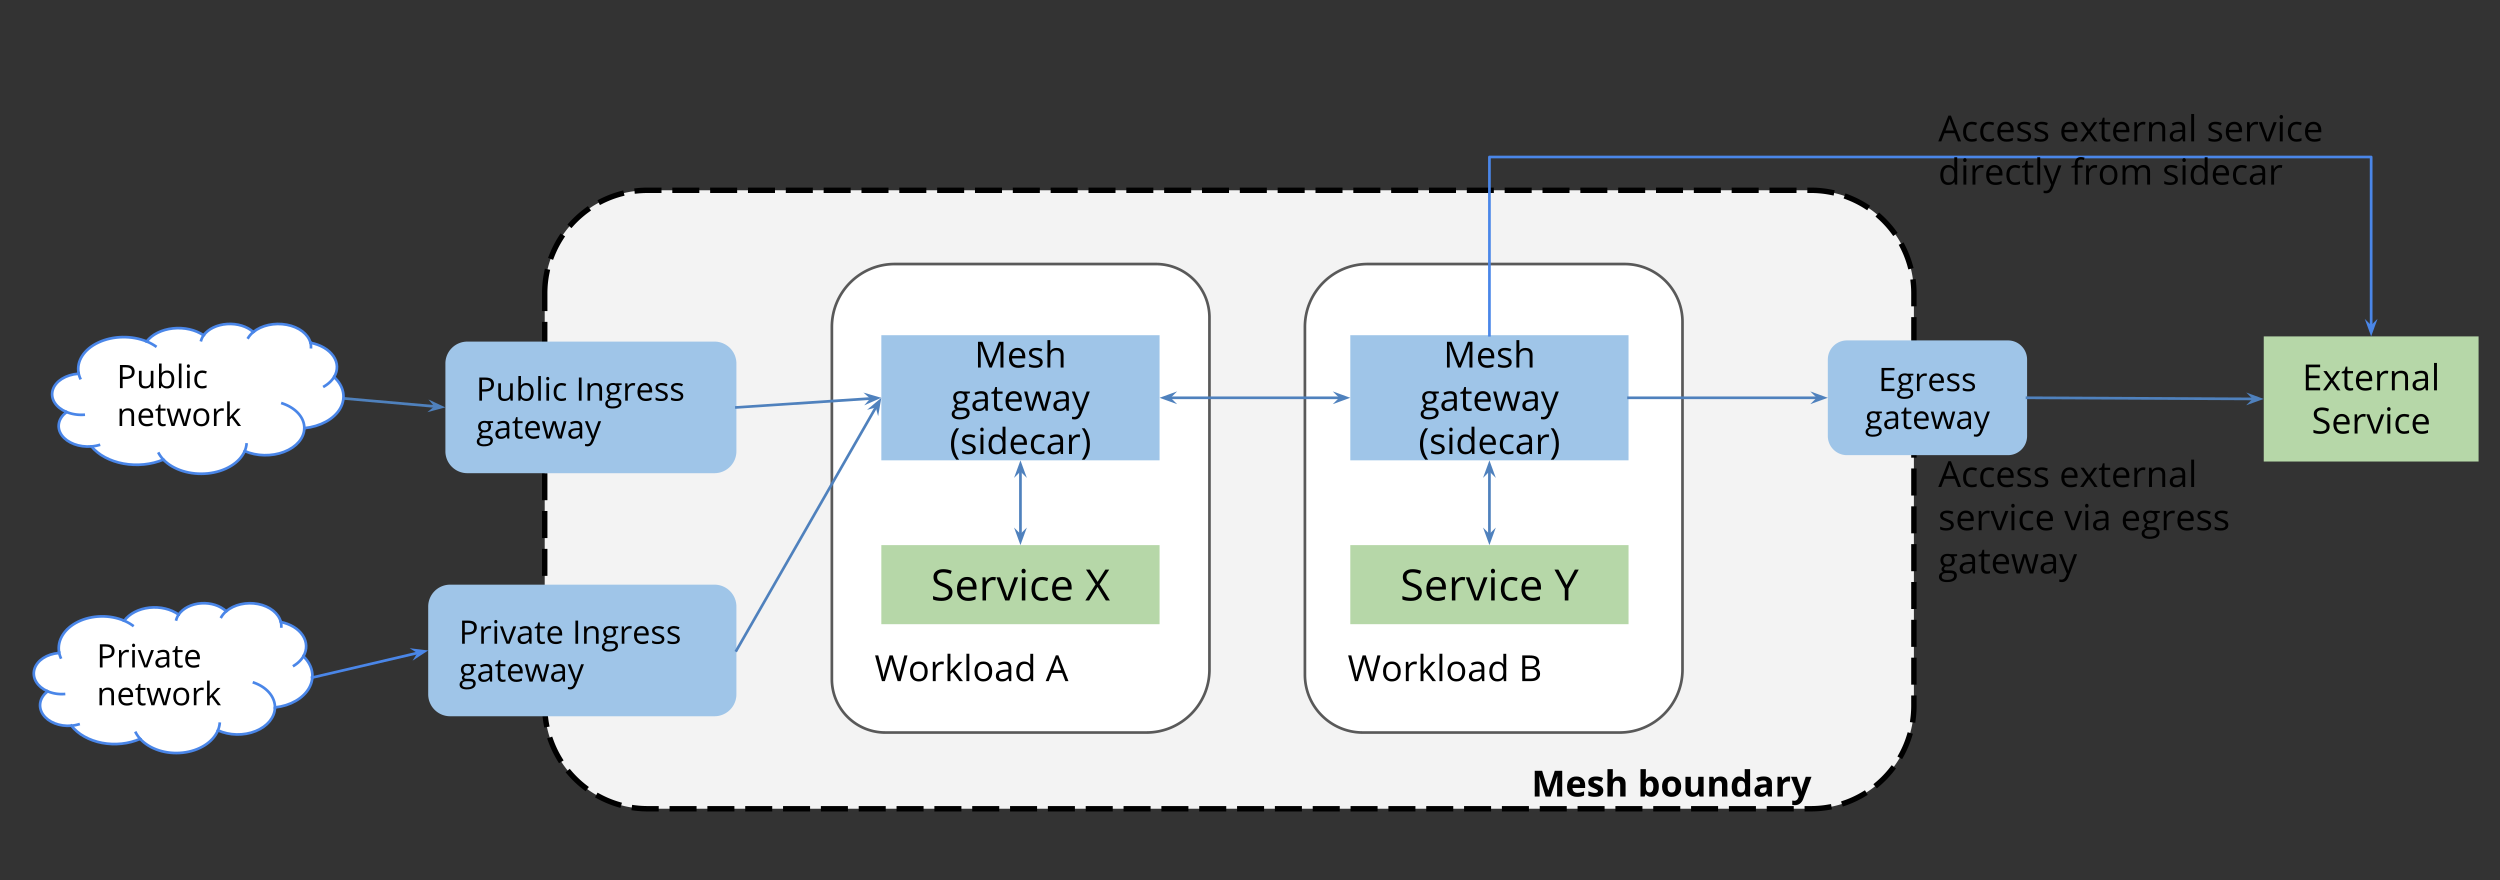<svg xmlns="http://www.w3.org/2000/svg" fill="none" stroke-linecap="square" stroke-miterlimit="10" viewBox="0 0 925.087 325.672"><rect x="0" y="0" width="925.087" height="325.672" fill="#333333" stroke="none"/><clipPath id="a"><path d="M0 0h925.087v325.672H0V0z"/></clipPath><g clip-path="url(#a)"><path fill="#000" fill-opacity="0" fill-rule="evenodd" d="M0 0h925.087v325.672H0z"/><path fill="#f3f3f3" fill-rule="evenodd" d="M201.564 108.557c0-21.065 17.077-38.142 38.143-38.142h430.36a38.142 38.142 0 0138.143 38.142v152.566c0 21.065-17.077 38.142-38.142 38.142H239.707c-21.066 0-38.143-17.077-38.143-38.142z"/><path fill-rule="evenodd" stroke="#000" stroke-dasharray="8 6" stroke-linecap="butt" stroke-linejoin="round" stroke-width="2" d="M201.564 108.557h0c0-21.065 17.077-38.142 38.143-38.142h430.36a38.142 38.142 0 0138.143 38.142v152.566c0 21.065-17.077 38.142-38.142 38.142H239.707c-21.066 0-38.143-17.077-38.143-38.142z"/><path fill="#fff" fill-rule="evenodd" d="M506.15 97.706h95.024a21.406 21.406 0 0121.406 21.406v128.662c0 12.86-10.426 23.286-23.286 23.286H504.27c-11.823 0-21.406-9.583-21.406-21.406V120.993c0-12.861 10.425-23.287 23.286-23.287z"/><path fill-rule="evenodd" stroke="#595959" stroke-linecap="butt" stroke-linejoin="round" d="M506.15 97.706h95.024a21.406 21.406 0 0121.406 21.406v128.662c0 12.86-10.426 23.286-23.286 23.286H504.27c-11.823 0-21.406-9.583-21.406-21.406V120.993h0c0-12.861 10.425-23.287 23.286-23.287z"/><path fill="#000" d="M508.293 252.04H507.2l-1.922-6.375q-.125-.422-.297-1.063-.172-.64-.172-.78-.156.859-.469 1.89l-1.86 6.328h-1.093l-2.531-9.516h1.172l1.5 5.875q.312 1.235.468 2.235.172-1.188.516-2.328l1.703-5.782h1.172l1.797 5.844q.312 1 .516 2.266.125-.922.468-2.25l1.5-5.86h1.172l-2.547 9.516zm10.027-3.578q0 1.75-.875 2.734-.875.969-2.422.969-.953 0-1.703-.438-.735-.453-1.14-1.296-.407-.844-.407-1.97 0-1.734.875-2.702.875-.985 2.422-.985 1.484 0 2.36 1 .89 1 .89 2.688zm-5.422 0q0 1.375.547 2.094.547.703 1.593.703 1.063 0 1.61-.703.562-.72.562-2.094 0-1.36-.562-2.063-.547-.703-1.61-.703-1.062 0-1.609.703-.531.688-.531 2.063zm10.581-3.688q.47 0 .844.078l-.14 1q-.454-.093-.782-.093-.875 0-1.5.703-.61.703-.61 1.75v3.828h-1.077v-7.125h.89l.125 1.312h.063q.39-.703.953-1.078.562-.375 1.234-.375zm3.253 3.61q.282-.39.844-1.032l2.313-2.437h1.28l-2.89 3.031 3.094 4.094h-1.312l-2.516-3.375-.813.703v2.672h-1.078v-10.125h1.078v5.375q0 .344-.062 1.094h.062zm6.996 3.656h-1.078v-10.125h1.078v10.125zm8.45-3.578q0 1.75-.875 2.734-.875.969-2.422.969-.953 0-1.703-.438-.735-.453-1.141-1.296-.406-.844-.406-1.97 0-1.734.875-2.702.875-.985 2.422-.985 1.484 0 2.359 1 .89 1 .89 2.688zm-5.422 0q0 1.375.547 2.094.546.703 1.593.703 1.063 0 1.61-.703.562-.72.562-2.094 0-1.36-.562-2.063-.547-.703-1.61-.703-1.062 0-1.609.703-.531.688-.531 2.063zm11.706 3.578l-.219-1.016h-.046q-.532.672-1.063.907-.531.234-1.328.234-1.063 0-1.672-.547-.594-.547-.594-1.547 0-2.156 3.453-2.265l1.22-.047v-.438q0-.844-.36-1.234-.36-.406-1.156-.406-.891 0-2.016.546l-.344-.828q.531-.28 1.156-.437.641-.172 1.266-.172 1.281 0 1.89.562.61.563.61 1.813v4.875h-.797zm-2.437-.766q1 0 1.578-.547.578-.562.578-1.546v-.641l-1.078.031q-1.281.047-1.86.406-.562.36-.562 1.11 0 .578.344.89.36.297 1 .297zm10.318-.187h-.062q-.75 1.078-2.234 1.078-1.407 0-2.188-.953-.766-.953-.766-2.719t.782-2.734q.78-.985 2.172-.985 1.453 0 2.218 1.063h.094l-.047-.516-.031-.5v-2.906h1.078v10.125h-.875l-.14-.953zm-2.156.172q1.11 0 1.594-.594.5-.61.5-1.938v-.234q0-1.516-.5-2.156-.5-.656-1.61-.656-.953 0-1.453.75-.5.734-.5 2.078 0 1.36.5 2.062.5.688 1.47.688zm9.099-8.735h2.687q1.89 0 2.734.578.844.563.844 1.782 0 .843-.469 1.39-.468.547-1.375.72v.062q2.172.375 2.172 2.28 0 1.266-.875 1.985-.86.719-2.406.719h-3.312v-9.516zm1.109 4.078h1.812q1.172 0 1.688-.359.516-.375.516-1.25 0-.797-.579-1.156-.562-.36-1.812-.36h-1.625v3.125zm0 .938v3.562h1.984q1.14 0 1.719-.437.594-.453.594-1.406 0-.89-.594-1.297-.594-.422-1.812-.422h-1.891z"/><path fill="#fff" fill-rule="evenodd" d="M331.108 97.706h96.667a19.763 19.763 0 0119.763 19.763v130.305c0 12.86-10.426 23.286-23.287 23.286h-96.667c-10.914 0-19.762-8.848-19.762-19.763V120.993c0-12.861 10.425-23.287 23.286-23.287z"/><path fill-rule="evenodd" stroke="#595959" stroke-linecap="butt" stroke-linejoin="round" d="M331.108 97.706h96.667a19.763 19.763 0 0119.763 19.763v130.305c0 12.86-10.426 23.286-23.287 23.286h-96.667c-10.914 0-19.762-8.848-19.762-19.763V120.993h0c0-12.861 10.425-23.287 23.286-23.287z"/><path fill="#000" d="M333.251 252.04h-1.093l-1.922-6.375q-.125-.422-.297-1.063-.172-.64-.172-.78-.156.859-.469 1.89l-1.86 6.328h-1.093l-2.531-9.516h1.172l1.5 5.875q.312 1.235.468 2.235.172-1.188.516-2.328l1.703-5.782h1.172l1.797 5.844q.312 1 .516 2.266.125-.922.468-2.25l1.5-5.86h1.172l-2.547 9.516zm10.027-3.578q0 1.75-.875 2.734-.875.969-2.422.969-.953 0-1.703-.438-.735-.453-1.14-1.296-.407-.844-.407-1.97 0-1.734.875-2.702.875-.985 2.422-.985 1.484 0 2.36 1 .89 1 .89 2.688zm-5.422 0q0 1.375.547 2.094.547.703 1.593.703 1.063 0 1.61-.703.562-.72.562-2.094 0-1.36-.562-2.063-.547-.703-1.61-.703-1.062 0-1.609.703-.531.688-.531 2.063zm10.581-3.688q.47 0 .844.078l-.14 1q-.454-.093-.782-.093-.875 0-1.5.703-.61.703-.61 1.75v3.828h-1.077v-7.125h.89l.125 1.312h.063q.39-.703.953-1.078.562-.375 1.234-.375zm3.253 3.61q.282-.39.844-1.032l2.313-2.437h1.28l-2.89 3.031 3.094 4.094h-1.312l-2.516-3.375-.813.703v2.672h-1.078v-10.125h1.078v5.375q0 .344-.062 1.094h.062zm6.996 3.656h-1.078v-10.125h1.078v10.125zm8.45-3.578q0 1.75-.875 2.734-.875.969-2.422.969-.953 0-1.703-.438-.735-.453-1.141-1.296-.406-.844-.406-1.97 0-1.734.875-2.702.875-.985 2.422-.985 1.484 0 2.359 1 .89 1 .89 2.688zm-5.422 0q0 1.375.547 2.094.546.703 1.593.703 1.063 0 1.61-.703.562-.72.562-2.094 0-1.36-.562-2.063-.547-.703-1.61-.703-1.062 0-1.609.703-.531.688-.531 2.063zm11.706 3.578l-.219-1.016h-.046q-.532.672-1.063.907-.531.234-1.328.234-1.063 0-1.672-.547-.594-.547-.594-1.547 0-2.156 3.453-2.265l1.22-.047v-.438q0-.844-.36-1.234-.36-.406-1.156-.406-.891 0-2.016.546l-.344-.828q.531-.28 1.156-.437.641-.172 1.266-.172 1.281 0 1.89.562.61.563.61 1.813v4.875h-.797zm-2.437-.766q1 0 1.578-.547.578-.562.578-1.546v-.641l-1.078.031q-1.281.047-1.86.406-.562.36-.562 1.11 0 .578.344.89.36.297 1 .297zm10.318-.187h-.062q-.75 1.078-2.234 1.078-1.407 0-2.188-.953-.766-.953-.766-2.719t.782-2.734q.78-.985 2.172-.985 1.453 0 2.218 1.063h.094l-.047-.516-.031-.5v-2.906h1.078v10.125h-.875l-.14-.953zm-2.156.172q1.11 0 1.594-.594.5-.61.5-1.938v-.234q0-1.516-.5-2.156-.5-.656-1.61-.656-.953 0-1.453.75-.5.734-.5 2.078 0 1.36.5 2.062.5.688 1.47.688zm15.067.781l-1.172-3.031h-3.812l-1.172 3.031h-1.125l3.766-9.547h.922l3.75 9.547h-1.157zm-1.515-4.016l-1.11-2.953q-.218-.562-.453-1.375-.14.625-.406 1.375l-1.11 2.953h3.079z"/><path fill="#000" fill-opacity="0" fill-rule="evenodd" d="M164.811 150.748l-37.858-3.339"/><path fill-rule="evenodd" stroke="#4f81bd" stroke-linecap="butt" stroke-linejoin="round" d="M161.397 150.447l-34.444-3.038"/><path fill="#4f81bd" fill-rule="evenodd" stroke="#4f81bd" stroke-linecap="butt" d="M161.397 150.447l-1.219 1.021 3.177-.848-2.98-1.392z"/><path fill="#fff" fill-rule="evenodd" d="M29.094 138.12c-.868-4.47 1.982-8.896 7.342-11.398 5.36-2.503 12.289-2.644 17.847-.363 1.968-2.6 5.572-4.394 9.72-4.841 4.148-.448 8.354.505 11.345 2.57 1.677-2.357 4.97-3.94 8.71-4.188 3.741-.249 7.4.874 9.678 2.968 3.03-2.498 7.85-3.55 12.376-2.7 4.526.85 7.944 3.448 8.774 6.67 3.713.71 6.805 2.514 8.478 4.946 1.673 2.431 1.764 5.253.247 7.735 3.656 3.334 4.511 7.776 2.247 11.668-2.265 3.893-7.309 6.652-13.25 7.247-.041 3.653-2.9 7.006-7.476 8.765-4.575 1.759-10.151 1.65-14.58-.285-1.885 4.376-7.194 7.596-13.632 8.268-6.437.673-12.85-1.323-16.467-5.123-4.434 1.873-9.754 2.413-14.76 1.497-5.007-.916-9.278-3.21-11.85-6.365-4.531.371-8.912-1.273-10.969-4.118-2.056-2.845-1.35-6.284 1.767-8.611-4.042-1.667-6.104-4.974-5.111-8.198.992-3.223 4.814-5.632 9.473-5.97z"/><path fill="#000" fill-opacity="0" fill-rule="evenodd" d="M24.642 152.462c1.907.786 4.11 1.143 6.314 1.022m2.887 11.707a14.809 14.809 0 002.762-.49m23.847 5.357a11.212 11.212 0 01-1.665-2.232m31.766-.912a8.777 8.777 0 00.665-2.45m21.39-6.03c.044-3.89-3.109-7.451-8.105-9.155m19.107-9.76c-.809 1.325-2.044 2.5-3.608 3.433m-5.116-16.113a5.99 5.99 0 01.19 1.62m-21.34-5.591a8.71 8.71 0 00-1.849 2.068m-16.54-.848a6.301 6.301 0 00-.895 1.783m-20.17.488a17.587 17.587 0 013.24 1.73M29.094 138.12c.12.616.309 1.225.565 1.82"/><path fill-rule="evenodd" stroke="#4a86e8" stroke-linecap="butt" stroke-linejoin="round" d="M29.094 138.12h0c-.868-4.47 1.982-8.896 7.342-11.398 5.36-2.503 12.289-2.644 17.847-.363h0c1.968-2.6 5.572-4.394 9.72-4.841 4.148-.448 8.354.505 11.345 2.57h0c1.677-2.357 4.97-3.94 8.71-4.188 3.741-.249 7.4.874 9.678 2.968h0c3.03-2.498 7.85-3.55 12.376-2.7 4.526.85 7.944 3.448 8.774 6.67h0c3.713.71 6.805 2.514 8.478 4.946 1.673 2.431 1.764 5.253.247 7.735h0c3.656 3.334 4.511 7.776 2.247 11.668-2.265 3.893-7.309 6.652-13.25 7.247-.041 3.653-2.9 7.006-7.476 8.765-4.575 1.759-10.151 1.65-14.58-.285-1.885 4.376-7.194 7.596-13.632 8.268-6.437.673-12.85-1.323-16.467-5.123-4.434 1.873-9.754 2.413-14.76 1.497-5.007-.916-9.278-3.21-11.85-6.365h0c-4.531.371-8.912-1.273-10.969-4.118-2.056-2.845-1.35-6.284 1.767-8.611h0c-4.042-1.667-6.104-4.974-5.111-8.198.992-3.223 4.814-5.632 9.473-5.97z"/><path fill-rule="evenodd" stroke="#4a86e8" stroke-linecap="butt" stroke-linejoin="round" d="M24.642 152.462h0c1.907.786 4.11 1.143 6.314 1.022m2.887 11.707a14.809 14.809 0 002.762-.49m23.847 5.357a11.212 11.212 0 01-1.665-2.232m31.766-.912h0a8.777 8.777 0 00.665-2.45m21.39-6.03c.044-3.89-3.109-7.451-8.105-9.155m19.107-9.76c-.809 1.325-2.044 2.5-3.608 3.433m-5.116-16.113h0a5.99 5.99 0 01.19 1.62m-21.34-5.591h0a8.71 8.71 0 00-1.849 2.068m-16.54-.848h0a6.301 6.301 0 00-.895 1.783m-20.17.488h0a17.587 17.587 0 013.24 1.73M29.094 138.12h0c.12.616.309 1.225.565 1.82"/><path fill="#000" d="M49.823 137.554q0 1.313-.89 2.016-.89.687-2.532.687h-1.015v3.375h-1v-8.562h2.234q3.203 0 3.203 2.484zm-4.437 1.86h.906q1.313 0 1.906-.422.594-.438.594-1.39 0-.845-.562-1.25-.547-.423-1.735-.423h-1.11v3.485zm7.006-2.204v4.172q0 .782.343 1.172.36.375 1.125.375 1.016 0 1.47-.547.468-.547.468-1.797v-3.375h.969v6.422h-.797l-.14-.86h-.048q-.297.47-.828.735-.531.25-1.219.25-1.171 0-1.75-.562-.578-.563-.578-1.781v-4.204h.985zm9.427-.109q1.266 0 1.97.875.702.86.702 2.438 0 1.578-.703 2.468-.703.875-1.969.875-.625 0-1.14-.234-.516-.234-.875-.719h-.063l-.203.828h-.703v-9.125h.969v2.22q0 .75-.047 1.343h.047q.687-.969 2.015-.969zm-.14.813q-.985 0-1.438.578-.437.562-.437 1.922 0 1.359.453 1.937.453.578 1.453.578.89 0 1.328-.64.438-.657.438-1.891 0-1.25-.438-1.86-.437-.624-1.36-.624zm5.478 5.718h-.968v-9.125h.968v9.125zm3.035 0h-.968v-6.422h.968v6.422zm-1.046-8.156q0-.344.156-.5.172-.156.422-.156.234 0 .39.172.172.156.172.484 0 .328-.172.484-.156.157-.39.157-.25 0-.422-.157-.156-.156-.156-.484zm5.675 8.281q-1.39 0-2.156-.86-.766-.858-.766-2.437 0-1.609.782-2.484.781-.89 2.203-.89.469 0 .922.109.468.094.734.234l-.297.828q-.328-.14-.703-.218-.375-.079-.672-.079-1.953 0-1.953 2.485 0 1.187.469 1.828.484.625 1.422.625.797 0 1.64-.344v.86q-.64.343-1.625.343zm-26.185 13.875v-4.156q0-.781-.36-1.172-.343-.39-1.109-.39-1.016 0-1.484.546-.47.547-.47 1.797v3.375h-.968v-6.422h.797l.156.875h.047q.297-.468.828-.734.547-.266 1.203-.266 1.172 0 1.75.563.594.562.594 1.797v4.187h-.984zm5.693.125q-1.422 0-2.25-.875-.828-.875-.828-2.406 0-1.562.766-2.469.765-.922 2.062-.922 1.203 0 1.906.797.704.797.704 2.094v.625h-4.422q.03 1.125.562 1.719.547.578 1.531.578 1.032 0 2.047-.438v.875q-.515.22-.984.313-.453.11-1.094.11zm-.265-5.843q-.782 0-1.25.5-.454.5-.532 1.39h3.36q0-.922-.407-1.406-.406-.484-1.171-.484zm6.357 5.03q.25 0 .484-.03.25-.047.391-.079v.735q-.156.078-.469.125-.297.062-.547.062-1.859 0-1.859-1.968v-3.829h-.922v-.468l.922-.407.406-1.359h.563v1.484h1.86v.75h-1.86v3.782q0 .578.265.89.282.313.766.313zm7.408.688l-1.187-3.765q-.11-.344-.407-1.578h-.046q-.235 1.03-.422 1.593l-1.203 3.75h-1.125l-1.75-6.422h1.015q.625 2.422.938 3.688.328 1.266.375 1.703h.047q.062-.328.203-.86.156-.53.265-.843l1.172-3.688h1.047l1.156 3.688q.328 1 .438 1.687h.047q.03-.203.125-.64.11-.453 1.234-4.735h1l-1.766 6.422H67.83zm9.631-3.218q0 1.578-.797 2.468-.781.875-2.187.875-.86 0-1.532-.406-.656-.406-1.03-1.156-.36-.766-.36-1.781 0-1.563.781-2.438.797-.89 2.188-.89 1.343 0 2.14.906.797.89.797 2.422zm-4.89 0q0 1.234.484 1.875.5.64 1.453.64.953 0 1.437-.64.5-.641.5-1.875 0-1.22-.5-1.86-.484-.64-1.453-.64-.953 0-1.437.64-.485.625-.485 1.86zm9.529-3.329q.422 0 .765.079l-.14.906q-.39-.094-.703-.094-.782 0-1.344.64-.547.626-.547 1.563v3.453h-.969v-6.422h.797l.125 1.188h.047q.344-.625.844-.969.515-.344 1.125-.344zm2.93 3.266q.25-.36.765-.937l2.063-2.204h1.156l-2.594 2.735 2.781 3.687h-1.172l-2.28-3.03-.72.624v2.406h-.968v-9.125h.968v4.844q0 .313-.046 1h.046z"/><path fill="#9fc5e8" fill-rule="evenodd" d="M164.811 134.517a8.116 8.116 0 018.116-8.115h91.453a8.116 8.116 0 018.116 8.115v32.462a8.116 8.116 0 01-8.116 8.115h-91.453a8.116 8.116 0 01-8.116-8.115z"/><path fill="#000" d="M182.797 142.19q0 1.312-.89 2.016-.89.687-2.531.687h-1.016v3.375h-1v-8.562h2.234q3.203 0 3.203 2.484zm-4.437 1.86h.906q1.313 0 1.906-.423.594-.437.594-1.39 0-.844-.562-1.25-.547-.422-1.735-.422h-1.11v3.484zm7.006-2.204v4.172q0 .781.344 1.172.359.375 1.125.375 1.015 0 1.468-.547.469-.547.469-1.797v-3.375h.969v6.422h-.797l-.14-.86h-.048q-.296.47-.828.735-.531.25-1.218.25-1.172 0-1.75-.562-.579-.563-.579-1.782v-4.203h.985zm9.427-.11q1.266 0 1.97.876.702.86.702 2.437 0 1.578-.703 2.469-.703.875-1.969.875-.625 0-1.14-.234-.516-.235-.875-.72h-.063l-.203.829h-.703v-9.125h.969v2.219q0 .75-.047 1.344h.047q.687-.97 2.015-.97zm-.14.813q-.985 0-1.438.578-.437.563-.437 1.922 0 1.36.453 1.938.453.578 1.453.578.89 0 1.328-.64.438-.657.438-1.891 0-1.25-.438-1.86-.437-.625-1.36-.625zm5.478 5.719h-.968v-9.125h.968v9.125zm3.036 0h-.97v-6.422h.97v6.422zm-1.047-8.156q0-.344.156-.5.172-.156.422-.156.234 0 .39.171.172.157.172.485 0 .328-.172.484-.156.156-.39.156-.25 0-.422-.156-.156-.156-.156-.484zm5.675 8.281q-1.39 0-2.156-.86-.765-.859-.765-2.437 0-1.61.78-2.484.782-.89 2.204-.89.469 0 .922.109.469.093.734.234l-.297.828q-.328-.14-.703-.219-.375-.078-.672-.078-1.953 0-1.953 2.485 0 1.187.469 1.828.484.625 1.422.625.797 0 1.64-.344v.86q-.64.343-1.625.343zm6.409-.125v-8.562h1v8.562h-1zm7.595 0v-4.156q0-.781-.359-1.172-.344-.39-1.11-.39-1.015 0-1.484.546-.469.547-.469 1.797v3.375h-.968v-6.422h.797l.156.875h.047q.297-.469.828-.734.547-.266 1.203-.266 1.172 0 1.75.563.594.562.594 1.797v4.187h-.985zm8.225-6.422v.61l-1.188.14q.172.203.297.547.125.328.125.734 0 .954-.64 1.516-.64.563-1.766.563-.297 0-.547-.047-.61.328-.61.828 0 .265.204.39.219.125.75.125h1.14q1.047 0 1.594.438.563.437.563 1.281 0 1.063-.86 1.625-.843.563-2.484.563-1.266 0-1.953-.47-.672-.468-.672-1.327 0-.594.375-1.031.375-.422 1.047-.563-.25-.11-.422-.344-.156-.234-.156-.547 0-.359.187-.625.188-.265.594-.5-.5-.203-.812-.687-.313-.5-.313-1.14 0-1.048.625-1.626.64-.578 1.797-.578.5 0 .906.125h2.219zm-5.11 7.5q0 .516.438.781.438.282 1.25.282 1.234 0 1.813-.375.593-.36.593-.985 0-.515-.328-.718-.312-.204-1.203-.204h-1.172q-.656 0-1.031.313-.36.312-.36.906zm.516-5.437q0 .672.375 1.015.39.344 1.078.344 1.422 0 1.422-1.39 0-1.438-1.437-1.438-.688 0-1.063.375-.375.36-.375 1.094zm8.856-2.188q.422 0 .765.078l-.14.907q-.39-.094-.703-.094-.782 0-1.344.64-.547.625-.547 1.563v3.453h-.969v-6.422h.797l.125 1.188h.047q.344-.625.844-.97.515-.343 1.125-.343zm4.68 6.672q-1.423 0-2.25-.875-.829-.875-.829-2.406 0-1.563.766-2.469.765-.922 2.062-.922 1.203 0 1.907.797.703.797.703 2.094v.625h-4.422q.031 1.125.562 1.719.547.578 1.532.578 1.03 0 2.046-.438v.875q-.515.219-.984.313-.453.109-1.094.109zm-.266-5.844q-.782 0-1.25.5-.453.5-.532 1.39h3.36q0-.921-.406-1.405-.407-.485-1.172-.485zm8.42 3.969q0 .89-.672 1.39-.656.485-1.875.485-1.266 0-1.985-.406v-.906q.47.234.985.375.531.125 1.031.125.766 0 1.172-.235.406-.25.406-.75 0-.375-.328-.64-.312-.266-1.266-.625-.89-.344-1.28-.594-.376-.25-.563-.563-.172-.312-.172-.75 0-.781.64-1.234.641-.469 1.75-.469 1.032 0 2.032.422l-.36.797q-.953-.39-1.75-.39-.687 0-1.047.218-.343.203-.343.594 0 .25.125.437.14.172.422.344.296.156 1.14.469 1.14.422 1.531.844.407.421.407 1.062zm5.724 0q0 .89-.672 1.39-.656.485-1.875.485-1.265 0-1.984-.406v-.906q.469.234.984.375.532.125 1.032.125.765 0 1.172-.235.406-.25.406-.75 0-.375-.328-.64-.313-.266-1.266-.625-.89-.344-1.281-.594-.375-.25-.563-.563-.172-.312-.172-.75 0-.781.641-1.234.64-.469 1.75-.469 1.031 0 2.031.422l-.36.797q-.952-.39-1.75-.39-.687 0-1.046.218-.344.203-.344.594 0 .25.125.437.14.172.422.344.297.156 1.14.469 1.141.422 1.532.844.406.421.406 1.062zm-70.374 9.328v.61l-1.188.14q.172.203.297.547.125.328.125.734 0 .954-.641 1.516-.64.563-1.766.563-.296 0-.546-.047-.61.328-.61.828 0 .265.203.39.219.125.75.125h1.14q1.048 0 1.595.438.562.437.562 1.281 0 1.063-.86 1.625-.843.563-2.484.563-1.265 0-1.953-.47-.672-.468-.672-1.327 0-.594.375-1.031.375-.422 1.047-.563-.25-.11-.422-.344-.156-.234-.156-.547 0-.359.188-.625.187-.265.593-.5-.5-.203-.812-.687-.313-.5-.313-1.14 0-1.048.625-1.626.641-.578 1.797-.578.5 0 .907.125h2.218zm-5.11 7.5q0 .516.437.781.438.282 1.25.282 1.235 0 1.813-.375.594-.36.594-.985 0-.515-.328-.718-.313-.204-1.204-.204h-1.171q-.657 0-1.032.313-.36.312-.36.906zm.516-5.437q0 .672.375 1.015.39.344 1.078.344 1.422 0 1.422-1.39 0-1.438-1.438-1.438-.687 0-1.062.375-.375.36-.375 1.094zm9.87 4.359l-.203-.922h-.046q-.47.61-.954.828-.468.219-1.187.219-.953 0-1.5-.5t-.547-1.406q0-1.938 3.11-2.031l1.093-.032v-.406q0-.75-.328-1.11-.312-.359-1.031-.359-.813 0-1.813.485l-.312-.75q.484-.25 1.047-.391.562-.156 1.14-.156 1.141 0 1.688.515.562.5.562 1.625v4.391h-.718zm-2.203-.687q.907 0 1.422-.5.532-.5.532-1.391v-.578l-.985.031q-1.156.047-1.672.375-.5.313-.5.984 0 .532.313.813.312.266.89.266zm7.002 0q.25 0 .485-.032.25-.047.39-.078v.735q-.156.078-.468.125-.297.062-.547.062-1.86 0-1.86-1.969v-3.828h-.921v-.469l.921-.406.407-1.36h.562v1.485h1.86v.75h-1.86v3.781q0 .579.266.891.281.313.765.313zm4.877.812q-1.421 0-2.25-.875-.828-.875-.828-2.406 0-1.563.766-2.469.766-.922 2.062-.922 1.204 0 1.907.797.703.797.703 2.094v.625h-4.422q.031 1.125.562 1.719.547.578 1.532.578 1.03 0 2.047-.438v.875q-.516.219-.985.313-.453.109-1.094.109zm-.265-5.844q-.781 0-1.25.5-.453.5-.531 1.39h3.359q0-.921-.406-1.405-.407-.485-1.172-.485zm9.53 5.719l-1.188-3.766q-.11-.343-.407-1.578h-.047q-.234 1.032-.421 1.594l-1.204 3.75h-1.125l-1.75-6.422h1.016q.625 2.422.938 3.688.328 1.265.375 1.703h.046q.063-.328.204-.86.156-.53.265-.843l1.172-3.688h1.047l1.156 3.688q.328 1 .438 1.687h.047q.03-.203.125-.64.109-.454 1.234-4.735h1l-1.766 6.422h-1.156zm8.036 0l-.203-.922h-.047q-.469.61-.953.828-.469.219-1.187.219-.954 0-1.5-.5-.547-.5-.547-1.406 0-1.938 3.11-2.031l1.093-.032v-.406q0-.75-.328-1.11-.313-.359-1.032-.359-.812 0-1.812.485l-.313-.75q.485-.25 1.047-.391.563-.156 1.14-.156 1.142 0 1.688.515.563.5.563 1.625v4.391h-.719zm-2.203-.687q.906 0 1.422-.5.531-.5.531-1.391v-.578l-.984.031q-1.156.047-1.672.375-.5.313-.5.984 0 .532.312.813.313.266.891.266zm3.908-5.735h1.047l1.406 3.656q.454 1.266.563 1.813h.047q.078-.297.312-1.016.25-.734 1.61-4.453h1.03l-2.75 7.313q-.421 1.078-.968 1.53-.547.47-1.344.47-.437 0-.875-.11v-.781q.329.078.72.078 1 0 1.437-1.125l.359-.922-2.594-6.453z"/><path fill="#9fc5e8" fill-rule="evenodd" d="M326.123 124.045h102.961v46.299h-102.96z"/><path fill="#000" d="M366.095 135.994l-3.22-8.437h-.062q.094 1 .094 2.39v6.047h-1.015v-9.515h1.656l3.015 7.843h.063l3.031-7.843h1.656v9.515h-1.109v-6.125q0-1.062.094-2.297h-.047l-3.266 8.422h-.89zm10.673.125q-1.578 0-2.5-.953-.906-.969-.906-2.672 0-1.734.844-2.75.86-1.015 2.281-1.015 1.344 0 2.125.89.781.875.781 2.328v.672h-4.906q.031 1.266.625 1.922.61.64 1.703.64 1.14 0 2.266-.484v.97q-.563.25-1.078.343-.516.11-1.235.11zm-.296-6.484q-.86 0-1.375.562-.5.563-.594 1.547h3.734q0-1.015-.453-1.562-.453-.547-1.312-.547zm9.368 4.406q0 1-.75 1.547-.735.531-2.078.531-1.422 0-2.22-.437v-1.016q.516.266 1.11.422.594.14 1.14.14.845 0 1.298-.265.453-.266.453-.828 0-.406-.36-.703-.359-.297-1.406-.703-1-.375-1.422-.641-.422-.281-.625-.625-.203-.36-.203-.844 0-.875.703-1.375.72-.515 1.953-.515 1.157 0 2.25.468l-.375.875q-1.078-.437-1.953-.437-.765 0-1.156.25-.39.234-.39.656 0 .281.14.484.156.204.469.391.328.172 1.25.531 1.281.453 1.719.922.453.469.453 1.172zm6.64 1.953v-4.61q0-.874-.407-1.296-.39-.438-1.234-.438-1.125 0-1.657.61-.515.61-.515 2v3.734h-1.078V125.87h1.078v3.063q0 .547-.047.922h.062q.328-.516.907-.813.593-.297 1.343-.297 1.313 0 1.969.625.656.625.656 1.969v4.656h-1.078zm-33.588 8.876v.671l-1.328.156q.187.235.328.61.14.36.14.812 0 1.063-.718 1.688-.704.61-1.954.61-.328 0-.609-.048-.687.36-.687.922 0 .297.234.438.25.14.844.14h1.25q1.172 0 1.781.485.625.484.625 1.421 0 1.172-.953 1.797t-2.766.625q-1.406 0-2.172-.53-.75-.517-.75-1.47 0-.64.422-1.125.422-.468 1.172-.64-.281-.125-.469-.375-.172-.266-.172-.61 0-.39.204-.687.203-.297.656-.563-.547-.234-.906-.78-.344-.548-.344-1.25 0-1.173.703-1.798.703-.64 1.984-.64.563 0 1.016.14h2.469zm-5.688 8.327q0 .578.485.875.484.297 1.406.297 1.36 0 2-.406.656-.406.656-1.11 0-.578-.36-.796-.343-.22-1.343-.22h-1.297q-.734 0-1.14.345-.407.36-.407 1.015zm.578-6.047q0 .75.422 1.141.438.375 1.188.375 1.578 0 1.578-1.547 0-1.594-1.594-1.594-.766 0-1.187.407-.407.406-.407 1.218zm10.958 4.844l-.218-1.015h-.047q-.531.671-1.063.906-.531.234-1.328.234-1.062 0-1.672-.547-.593-.547-.593-1.547 0-2.156 3.453-2.265l1.218-.047v-.438q0-.843-.359-1.234-.36-.406-1.156-.406-.89 0-2.016.547l-.344-.828q.532-.282 1.157-.438.64-.172 1.265-.172 1.282 0 1.89.563.61.562.61 1.812v4.875h-.797zm-2.437-.765q1 0 1.578-.547.578-.563.578-1.547v-.64l-1.078.03q-1.281.047-1.86.407-.562.36-.562 1.11 0 .577.344.89.36.297 1 .297zm7.772 0q.281 0 .547-.032.265-.047.421-.093v.828q-.171.078-.515.125-.344.062-.61.062-2.078 0-2.078-2.172v-4.25h-1.015v-.515l1.015-.453.453-1.516h.625v1.656h2.079v.828h-2.079v4.203q0 .641.313.985.312.344.844.344zm5.408.89q-1.578 0-2.5-.953-.906-.969-.906-2.672 0-1.734.844-2.75.859-1.015 2.28-1.015 1.345 0 2.126.89.781.875.781 2.328v.672h-4.906q.031 1.266.625 1.922.61.64 1.703.64 1.14 0 2.266-.484v.97q-.563.25-1.079.343-.515.11-1.234.11zm-.297-6.484q-.86 0-1.375.562-.5.563-.594 1.547h3.735q0-1.015-.453-1.562-.453-.547-1.313-.547zm10.587 6.36l-1.312-4.188q-.125-.375-.453-1.735h-.063q-.25 1.125-.453 1.75l-1.344 4.172h-1.25l-1.937-7.125h1.125l1.047 4.094q.359 1.39.421 1.89h.047q.078-.374.235-.953.156-.593.28-.953l1.298-4.078h1.172l1.28 4.078q.36 1.125.5 1.89h.048q.031-.233.14-.718.11-.5 1.36-5.25h1.11l-1.97 7.125h-1.28zm8.93 0l-.22-1.016h-.046q-.531.671-1.062.906-.532.234-1.329.234-1.062 0-1.671-.547-.594-.547-.594-1.547 0-2.156 3.453-2.265l1.219-.047v-.438q0-.843-.36-1.234-.36-.406-1.156-.406-.89 0-2.016.547l-.343-.828q.53-.282 1.156-.438.64-.172 1.266-.172 1.28 0 1.89.563.61.562.61 1.812v4.875h-.797zm-2.438-.766q1 0 1.578-.547.578-.563.578-1.547v-.64l-1.078.03q-1.281.047-1.86.407-.562.36-.562 1.11 0 .577.344.89.36.297 1 .297zm4.335-6.36h1.156l1.562 4.063q.516 1.39.64 2.015h.048q.078-.343.344-1.14.28-.813 1.78-4.938h1.157l-3.062 8.11q-.454 1.203-1.063 1.703-.61.515-1.5.515-.5 0-.969-.11v-.874q.36.078.797.078 1.11 0 1.594-1.25l.39-1.016-2.874-7.156zm-44.695 19.469q0-1.719.5-3.219.516-1.5 1.469-2.64h1.047q-.938 1.25-1.407 2.765-.468 1.5-.468 3.094 0 1.547.468 3.047.485 1.484 1.39 2.719h-1.03q-.97-1.11-1.47-2.579-.5-1.484-.5-3.187zm9.162 1.703q0 1-.75 1.547-.734.531-2.078.531-1.422 0-2.218-.437v-1.016q.515.266 1.109.422.594.14 1.14.14.844 0 1.297-.265.454-.266.454-.828 0-.406-.36-.703-.36-.297-1.406-.703-1-.375-1.422-.641-.422-.281-.625-.625-.203-.36-.203-.844 0-.875.703-1.375.719-.515 1.953-.515 1.156 0 2.25.468l-.375.875q-1.078-.437-1.953-.437-.766 0-1.156.25-.39.234-.39.656 0 .281.14.484.156.204.469.391.328.172 1.25.531 1.28.453 1.718.922.453.469.453 1.172zm2.827 1.953h-1.078v-7.125h1.078v7.125zm-1.172-9.062q0-.375.188-.547.187-.172.453-.172t.453.172q.188.172.188.547 0 .36-.188.547-.187.171-.453.171t-.453-.171q-.188-.188-.188-.547zm8.325 8.11h-.063q-.75 1.077-2.234 1.077-1.406 0-2.188-.953-.765-.953-.765-2.719 0-1.765.781-2.734.781-.984 2.172-.984 1.453 0 2.219 1.062h.093l-.047-.516-.03-.5v-2.906h1.077v10.125h-.875l-.14-.953zm-2.157.17q1.11 0 1.594-.593.5-.61.5-1.937v-.235q0-1.515-.5-2.156-.5-.656-1.61-.656-.952 0-1.452.75-.5.734-.5 2.078 0 1.36.5 2.062.5.688 1.468.688zm8.48.907q-1.578 0-2.5-.953-.906-.969-.906-2.672 0-1.734.844-2.75.86-1.015 2.281-1.015 1.344 0 2.125.89.781.875.781 2.328v.672h-4.906q.031 1.266.625 1.922.61.64 1.703.64 1.14 0 2.266-.484v.97q-.563.25-1.078.343-.516.11-1.235.11zm-.297-6.484q-.859 0-1.375.562-.5.563-.593 1.547h3.734q0-1.015-.453-1.562-.453-.547-1.313-.547zm7.619 6.484q-1.547 0-2.407-.953-.843-.953-.843-2.687 0-1.797.859-2.766.86-.984 2.453-.984.516 0 1.031.109.516.11.813.266l-.328.921q-.36-.156-.797-.25-.422-.093-.734-.093-2.172 0-2.172 2.78 0 1.313.515 2.017.532.703 1.578.703.891 0 1.829-.39v.968q-.72.36-1.797.36zm7.876-.125l-.219-1.015h-.047q-.53.671-1.062.906-.531.234-1.328.234-1.063 0-1.672-.547-.594-.547-.594-1.547 0-2.156 3.453-2.265l1.22-.047v-.438q0-.843-.36-1.234-.36-.406-1.157-.406-.89 0-2.015.547l-.344-.828q.531-.282 1.156-.438.641-.172 1.266-.172 1.281 0 1.89.563.61.562.61 1.812v4.875h-.797zm-2.437-.765q1 0 1.578-.547.578-.563.578-1.547v-.64l-1.078.03q-1.282.047-1.86.407-.562.36-.562 1.11 0 .577.344.89.359.297 1 .297zm8.725-6.5q.468 0 .843.078l-.14 1q-.453-.094-.782-.094-.875 0-1.5.703-.609.703-.609 1.75v3.828h-1.078v-7.125h.89l.126 1.313h.062q.39-.703.953-1.078.563-.375 1.235-.375zm4.44 3.609q0 1.719-.5 3.203-.5 1.469-1.453 2.563h-1.047q.906-1.22 1.39-2.72.485-1.5.485-3.046 0-1.594-.484-3.094-.469-1.515-1.406-2.765h1.062q.953 1.14 1.453 2.656.5 1.5.5 3.203z"/><path fill="#b6d7a8" fill-rule="evenodd" d="M326.122 201.711h102.96v29.26h-102.96z"/><path fill="#000" d="M352.45 219.154q0 1.516-1.093 2.36-1.094.843-2.97.843-2.03 0-3.124-.531v-1.281q.703.297 1.531.469.828.171 1.64.171 1.329 0 2-.5.673-.5.673-1.406 0-.594-.235-.969-.234-.375-.797-.687-.562-.328-1.703-.734-1.594-.579-2.281-1.36-.672-.781-.672-2.031 0-1.328.984-2.11 1-.78 2.625-.78 1.704 0 3.141.624l-.422 1.157q-1.406-.594-2.75-.594-1.047 0-1.64.453-.594.453-.594 1.266 0 .593.219.968.218.375.734.703.516.313 1.594.688 1.797.64 2.468 1.375.672.734.672 1.906zm5.766 3.203q-1.906 0-3-1.156t-1.094-3.219q0-2.062 1.016-3.281 1.015-1.219 2.734-1.219 1.61 0 2.547 1.063.938 1.047.938 2.781v.828h-5.891q.031 1.5.75 2.281.734.782 2.047.782 1.375 0 2.734-.578v1.156q-.687.297-1.312.422-.61.14-1.47.14zm-.36-7.797q-1.03 0-1.64.672-.61.672-.719 1.86h4.469q0-1.22-.547-1.875-.547-.657-1.562-.657zm9.618-1.078q.578 0 1.031.094l-.188 1.203q-.53-.125-.937-.125-1.031 0-1.781.844-.735.844-.735 2.11v4.593h-1.297v-8.562h1.079l.14 1.578h.063q.484-.828 1.156-1.282.672-.453 1.469-.453zm4.5 8.719l-3.25-8.562h1.39l1.844 5.078q.625 1.78.734 2.312h.063q.094-.422.547-1.719.453-1.296 2.047-5.671h1.39l-3.25 8.562h-1.515zm7.437 0h-1.297v-8.562h1.297v8.562zm-1.406-10.89q0-.438.219-.641.218-.219.547-.219.312 0 .53.219.235.203.235.64 0 .438-.234.657-.219.218-.531.218-.329 0-.547-.218-.219-.22-.219-.657zm7.578 11.046q-1.86 0-2.875-1.14-1.016-1.157-1.016-3.25 0-2.141 1.032-3.313 1.031-1.172 2.953-1.172.61 0 1.219.14.625.126.984.298l-.406 1.11q-.422-.173-.938-.282-.5-.125-.89-.125-2.61 0-2.61 3.328 0 1.578.625 2.422.64.844 1.89.844 1.079 0 2.204-.453v1.14q-.86.453-2.172.453zm7.82 0q-1.906 0-3-1.156-1.093-1.156-1.093-3.219 0-2.062 1.015-3.281 1.016-1.219 2.735-1.219 1.61 0 2.547 1.063.937 1.047.937 2.781v.828h-5.89q.03 1.5.75 2.281.734.782 2.046.782 1.375 0 2.735-.578v1.156q-.688.297-1.313.422-.61.14-1.469.14zm-.359-7.797q-1.031 0-1.64.672-.61.672-.72 1.86h4.47q0-1.22-.547-1.875-.547-.657-1.563-.657zm17.664 7.641h-1.5l-3.078-5.031-3.125 5.031h-1.406l3.797-5.969-3.532-5.453h1.47l2.827 4.516 2.86-4.516h1.421l-3.546 5.406 3.812 6.016z"/><path fill="#9fc5e8" fill-rule="evenodd" d="M499.659 124.045h102.96v46.299H499.66z"/><path fill="#000" d="M539.63 135.994l-3.219-8.437h-.062q.094 1 .094 2.39v6.047h-1.016v-9.515h1.656l3.016 7.843h.062l3.032-7.843h1.656v9.515h-1.11v-6.125q0-1.062.094-2.297h-.047l-3.265 8.422h-.89zm10.674.125q-1.578 0-2.5-.953-.906-.969-.906-2.672 0-1.734.843-2.75.86-1.015 2.282-1.015 1.343 0 2.125.89.78.875.78 2.328v.672h-4.905q.03 1.266.625 1.922.609.64 1.703.64 1.14 0 2.265-.484v.969q-.562.25-1.078.344-.515.11-1.234.11zm-.297-6.484q-.86 0-1.375.562-.5.563-.594 1.547h3.735q0-1.015-.454-1.562-.453-.547-1.312-.547zm9.368 4.406q0 1-.75 1.547-.734.531-2.078.531-1.422 0-2.219-.437v-1.016q.516.266 1.11.422.593.14 1.14.14.844 0 1.297-.265.453-.266.453-.828 0-.406-.36-.703-.359-.297-1.405-.703-1-.375-1.422-.641-.422-.281-.625-.625-.203-.36-.203-.844 0-.875.703-1.375.718-.515 1.953-.515 1.156 0 2.25.468l-.375.875q-1.078-.437-1.953-.437-.766 0-1.157.25-.39.234-.39.656 0 .281.14.484.157.204.47.391.327.172 1.25.531 1.28.453 1.718.922.453.469.453 1.172zm6.64 1.953v-4.61q0-.874-.407-1.296-.39-.438-1.234-.438-1.125 0-1.656.61-.516.61-.516 2v3.734h-1.078V125.87h1.078v3.063q0 .547-.047.922h.063q.328-.516.906-.813.594-.297 1.344-.297 1.312 0 1.968.625.657.625.657 1.969v4.656h-1.078zm-33.588 8.876v.671l-1.328.156q.187.235.328.61.14.359.14.812 0 1.063-.718 1.688-.703.609-1.953.609-.328 0-.61-.047-.687.36-.687.922 0 .297.234.438.25.14.844.14h1.25q1.172 0 1.781.485.625.484.625 1.421 0 1.172-.953 1.797t-2.765.625q-1.407 0-2.172-.531-.75-.516-.75-1.469 0-.64.422-1.125.421-.468 1.171-.64-.28-.125-.468-.375-.172-.266-.172-.61 0-.39.203-.687.203-.297.656-.563-.547-.234-.906-.781-.344-.547-.344-1.25 0-1.172.703-1.797.703-.64 1.985-.64.562 0 1.015.14h2.47zm-5.687 8.327q0 .578.484.875.484.297 1.406.297 1.36 0 2-.406.656-.406.656-1.11 0-.578-.359-.796-.344-.22-1.344-.22h-1.297q-.734 0-1.14.345-.406.359-.406 1.015zm.578-6.047q0 .75.422 1.141.437.375 1.187.375 1.578 0 1.578-1.547 0-1.594-1.594-1.594-.765 0-1.187.407-.406.406-.406 1.218zm10.958 4.844l-.219-1.015h-.047q-.531.671-1.062.906-.532.234-1.328.234-1.063 0-1.672-.547-.594-.547-.594-1.547 0-2.156 3.453-2.265l1.219-.047v-.438q0-.843-.36-1.234-.359-.406-1.156-.406-.89 0-2.015.547l-.344-.828q.531-.282 1.156-.438.64-.172 1.266-.172 1.28 0 1.89.563.61.562.61 1.812v4.875h-.797zm-2.438-.765q1 0 1.578-.547.579-.563.579-1.547v-.64l-1.079.03q-1.28.047-1.859.407-.562.359-.562 1.109 0 .578.343.89.36.298 1 .298zm7.772 0q.281 0 .547-.032.266-.047.422-.093v.828q-.172.078-.516.125-.343.062-.61.062-2.077 0-2.077-2.172v-4.25h-1.016v-.515l1.016-.453.453-1.516h.625v1.656h2.078v.828h-2.078v4.203q0 .641.312.985.313.344.844.344zm5.408.89q-1.578 0-2.5-.953-.906-.969-.906-2.672 0-1.734.844-2.75.86-1.015 2.281-1.015 1.344 0 2.125.89.781.875.781 2.328v.672h-4.906q.031 1.266.625 1.922.61.64 1.703.64 1.141 0 2.266-.484v.969q-.563.25-1.078.344-.516.11-1.235.11zm-.296-6.484q-.86 0-1.375.562-.5.563-.594 1.547h3.734q0-1.015-.453-1.562-.453-.547-1.312-.547zm10.587 6.36l-1.313-4.188q-.125-.375-.453-1.735h-.063q-.25 1.125-.453 1.75l-1.343 4.172h-1.25l-1.938-7.125h1.125l1.047 4.094q.36 1.39.422 1.89h.047q.078-.374.234-.953.156-.593.281-.953l1.297-4.078h1.172l1.281 4.078q.36 1.125.5 1.89h.047q.031-.233.14-.718.11-.5 1.36-5.25h1.11l-1.97 7.125h-1.28zm8.93 0l-.22-1.016h-.047q-.53.671-1.062.906-.531.234-1.328.234-1.063 0-1.672-.547-.594-.547-.594-1.547 0-2.156 3.453-2.265l1.22-.047v-.438q0-.843-.36-1.234-.36-.406-1.157-.406-.89 0-2.015.547l-.344-.828q.531-.282 1.156-.438.64-.172 1.266-.172 1.281 0 1.89.563.61.562.61 1.812v4.875h-.797zm-2.438-.766q1 0 1.578-.547.578-.563.578-1.547v-.64l-1.078.03q-1.282.047-1.86.407-.562.359-.562 1.109 0 .578.344.89.359.298 1 .298zm4.334-6.36h1.156l1.563 4.063q.515 1.39.64 2.015h.047q.078-.343.344-1.14.281-.813 1.781-4.938h1.156l-3.062 8.11q-.453 1.203-1.063 1.703-.609.515-1.5.515-.5 0-.968-.11v-.874q.359.078.797.078 1.109 0 1.593-1.25l.39-1.016-2.874-7.156zm-44.695 19.469q0-1.719.5-3.219.516-1.5 1.47-2.64h1.046q-.938 1.25-1.406 2.765-.469 1.5-.469 3.094 0 1.547.469 3.047.484 1.484 1.39 2.719h-1.03q-.97-1.11-1.47-2.579-.5-1.484-.5-3.187zm9.163 1.703q0 1-.75 1.547-.734.531-2.078.531-1.422 0-2.219-.437v-1.016q.516.266 1.11.422.593.14 1.14.14.844 0 1.297-.265.453-.266.453-.828 0-.406-.36-.703-.359-.297-1.406-.703-1-.375-1.421-.641-.422-.281-.625-.625-.204-.36-.204-.844 0-.875.704-1.375.718-.515 1.953-.515 1.156 0 2.25.468l-.375.875q-1.078-.437-1.953-.437-.766 0-1.157.25-.39.234-.39.656 0 .281.14.484.157.204.469.391.328.172 1.25.531 1.281.453 1.719.922.453.469.453 1.172zm2.827 1.953h-1.078v-7.125h1.078v7.125zm-1.172-9.062q0-.375.187-.547.188-.172.454-.172.265 0 .453.172.187.172.187.547 0 .359-.187.547-.188.171-.453.171-.266 0-.454-.171-.187-.188-.187-.547zm8.324 8.109h-.062q-.75 1.078-2.235 1.078-1.406 0-2.187-.953-.766-.953-.766-2.719 0-1.765.781-2.734.782-.984 2.172-.984 1.453 0 2.219 1.062h.094l-.047-.516-.031-.5v-2.906h1.078v10.125h-.875l-.14-.953zm-2.156.172q1.11 0 1.594-.594.5-.61.5-1.937v-.235q0-1.515-.5-2.156-.5-.656-1.61-.656-.953 0-1.453.75-.5.734-.5 2.078 0 1.36.5 2.062.5.688 1.469.688zm8.48.906q-1.578 0-2.5-.953-.906-.969-.906-2.672 0-1.734.843-2.75.86-1.015 2.282-1.015 1.343 0 2.125.89.78.875.78 2.328v.672h-4.905q.03 1.266.625 1.922.609.64 1.703.64 1.14 0 2.265-.484v.969q-.562.25-1.078.344-.515.11-1.234.11zm-.297-6.484q-.86 0-1.375.562-.5.563-.594 1.547h3.735q0-1.015-.454-1.562-.453-.547-1.312-.547zm7.618 6.484q-1.547 0-2.406-.953-.844-.953-.844-2.687 0-1.797.86-2.766.859-.984 2.453-.984.515 0 1.03.109.516.11.813.266l-.328.921q-.36-.156-.797-.25-.422-.093-.734-.093-2.172 0-2.172 2.78 0 1.313.516 2.017.531.703 1.578.703.89 0 1.828-.391v.969q-.719.36-1.797.36zm7.877-.125l-.22-1.015h-.046q-.531.671-1.063.906-.53.234-1.328.234-1.062 0-1.672-.547-.593-.547-.593-1.547 0-2.156 3.453-2.265l1.219-.047v-.438q0-.843-.36-1.234-.36-.406-1.156-.406-.89 0-2.016.547l-.343-.828q.53-.282 1.156-.438.64-.172 1.265-.172 1.282 0 1.891.563.61.562.61 1.812v4.875h-.797zm-2.438-.765q1 0 1.578-.547.578-.563.578-1.547v-.64l-1.078.03q-1.281.047-1.86.407-.562.359-.562 1.109 0 .578.344.89.36.298 1 .298zm8.725-6.5q.469 0 .844.078l-.14 1q-.454-.094-.782-.094-.875 0-1.5.703-.61.703-.61 1.75v3.828h-1.078v-7.125h.891l.125 1.313h.062q.391-.703.954-1.078.562-.375 1.234-.375zm4.44 3.609q0 1.719-.5 3.203-.5 1.469-1.453 2.563h-1.046q.906-1.22 1.39-2.72.485-1.5.485-3.046 0-1.594-.485-3.094-.469-1.515-1.406-2.765h1.062q.954 1.14 1.454 2.656.5 1.5.5 3.203z"/><path fill="#b6d7a8" fill-rule="evenodd" d="M499.66 201.71h102.96v29.26H499.66z"/><path fill="#000" d="M526.124 219.154q0 1.516-1.093 2.36-1.094.843-2.97.843-2.03 0-3.124-.531v-1.281q.703.296 1.531.468.828.172 1.64.172 1.329 0 2-.5.673-.5.673-1.406 0-.594-.235-.969-.234-.375-.797-.687-.562-.328-1.703-.735-1.594-.578-2.281-1.359-.672-.781-.672-2.031 0-1.328.984-2.11 1-.78 2.625-.78 1.704 0 3.141.624l-.422 1.156q-1.406-.593-2.75-.593-1.047 0-1.64.453-.594.453-.594 1.265 0 .594.219.97.218.374.734.702.516.313 1.594.688 1.797.64 2.468 1.375.672.734.672 1.906zm5.766 3.203q-1.906 0-3-1.156t-1.094-3.219q0-2.062 1.016-3.281 1.015-1.219 2.734-1.219 1.61 0 2.547 1.063.938 1.046.938 2.78v.829h-5.891q.031 1.5.75 2.281.734.781 2.047.781 1.375 0 2.734-.578v1.157q-.687.296-1.312.421-.61.141-1.47.141zm-.36-7.797q-1.03 0-1.64.672-.61.672-.719 1.86h4.469q0-1.22-.547-1.876-.547-.656-1.562-.656zm9.618-1.078q.578 0 1.031.094l-.188 1.203q-.53-.125-.937-.125-1.031 0-1.781.844-.735.843-.735 2.11v4.593h-1.297v-8.563h1.079l.14 1.578h.063q.484-.828 1.156-1.28.672-.454 1.469-.454zm4.5 8.719l-3.25-8.563h1.39l1.844 5.078q.625 1.782.734 2.313h.063q.094-.422.547-1.719.453-1.297 2.047-5.672h1.39l-3.25 8.563h-1.515zm7.437 0h-1.297v-8.563h1.297v8.563zm-1.406-10.89q0-.438.219-.641.218-.22.547-.22.312 0 .53.22.235.203.235.64 0 .438-.234.656-.219.22-.531.22-.329 0-.547-.22-.219-.218-.219-.656zm7.578 11.046q-1.86 0-2.875-1.14-1.016-1.157-1.016-3.25 0-2.141 1.032-3.313 1.031-1.172 2.953-1.172.61 0 1.219.14.625.126.984.298l-.406 1.109q-.422-.172-.938-.281-.5-.125-.89-.125-2.61 0-2.61 3.328 0 1.578.625 2.422.64.843 1.89.843 1.079 0 2.204-.453v1.141q-.86.453-2.172.453zm7.82 0q-1.906 0-3-1.156-1.093-1.156-1.093-3.219 0-2.062 1.015-3.281 1.016-1.219 2.735-1.219 1.609 0 2.547 1.063.937 1.046.937 2.78v.829h-5.89q.03 1.5.75 2.281.734.781 2.046.781 1.375 0 2.735-.578v1.157q-.688.296-1.313.421-.61.141-1.469.141zm-.359-7.797q-1.031 0-1.64.672-.61.672-.72 1.86h4.47q0-1.22-.547-1.876-.547-.656-1.563-.656zm12.977 1.922l3.046-5.703h1.438l-3.813 6.984v4.438h-1.343v-4.375l-3.813-7.047h1.453l3.032 5.703z"/><path fill="#000" fill-opacity="0" fill-rule="evenodd" d="M326.123 147.194l-53.637 3.56"/><path fill-rule="evenodd" stroke="#4f81bd" stroke-linecap="butt" stroke-linejoin="round" d="M322.704 147.421l-50.218 3.332"/><path fill="#4f81bd" fill-rule="evenodd" stroke="#4f81bd" stroke-linecap="butt" d="M322.704 147.421l-1.048 1.197 3.009-1.327-3.158-.918z"/><path fill="#000" fill-opacity="0" fill-rule="evenodd" d="M499.659 147.194h-70.583"/><path fill-rule="evenodd" stroke="#4f81bd" stroke-linecap="butt" stroke-linejoin="round" d="M496.232 147.194h-63.729"/><path fill="#4f81bd" fill-rule="evenodd" stroke="#4f81bd" stroke-linecap="butt" d="M496.232 147.194l-1.125 1.125 3.09-1.125-3.09-1.124zm-63.729 0l1.125-1.124-3.09 1.124 3.09 1.125z"/><path fill="#000" fill-opacity="0" fill-rule="evenodd" d="M377.603 201.711v-31.37"/><path fill-rule="evenodd" stroke="#4f81bd" stroke-linecap="butt" stroke-linejoin="round" d="M377.603 198.284v-24.516"/><path fill="#4f81bd" fill-rule="evenodd" stroke="#4f81bd" stroke-linecap="butt" d="M377.603 198.284l-1.125-1.125 1.125 3.09 1.124-3.09zm0-24.516l1.124 1.125-1.124-3.09-1.125 3.09z"/><path fill="#000" fill-opacity="0" fill-rule="evenodd" d="M551.14 201.71v-31.37"/><path fill-rule="evenodd" stroke="#4f81bd" stroke-linecap="butt" stroke-linejoin="round" d="M551.14 198.284v-24.516"/><path fill="#4f81bd" fill-rule="evenodd" stroke="#4f81bd" stroke-linecap="butt" d="M551.14 198.284l-1.125-1.125 1.125 3.09 1.124-3.09zm0-24.516l1.124 1.125-1.124-3.09-1.125 3.09z"/><path fill="#9fc5e8" fill-rule="evenodd" d="M676.36 133.042a7.076 7.076 0 017.076-7.076h59.58a7.076 7.076 0 017.076 7.076v28.304a7.076 7.076 0 01-7.076 7.077h-59.58a7.076 7.076 0 01-7.076-7.077z"/><path fill="#000" d="M701.015 144.714h-4.781v-8.562h4.78v.875h-3.78v2.765h3.546v.875h-3.546v3.157h3.78v.89zm7.002-6.422v.61l-1.188.14q.172.203.297.547.125.328.125.735 0 .953-.64 1.515-.641.563-1.766.563-.297 0-.547-.047-.61.328-.61.828 0 .266.204.39.219.126.75.126h1.14q1.047 0 1.594.437.563.438.563 1.281 0 1.063-.86 1.625-.843.563-2.484.563-1.266 0-1.953-.469-.672-.469-.672-1.328 0-.594.375-1.031.375-.422 1.047-.563-.25-.11-.422-.344-.156-.234-.156-.546 0-.36.187-.625.188-.266.594-.5-.5-.204-.813-.688-.312-.5-.312-1.14 0-1.047.625-1.626.64-.578 1.797-.578.5 0 .906.125h2.219zm-5.11 7.5q0 .516.438.782.437.28 1.25.28 1.234 0 1.812-.374.594-.36.594-.985 0-.515-.328-.718-.312-.203-1.203-.203h-1.172q-.656 0-1.031.312-.36.313-.36.906zm.516-5.437q0 .672.375 1.015.39.344 1.078.344 1.422 0 1.422-1.39 0-1.438-1.437-1.438-.688 0-1.063.375-.375.36-.375 1.094zm8.855-2.188q.422 0 .766.078l-.14.907q-.391-.094-.704-.094-.78 0-1.343.64-.547.626-.547 1.563v3.453h-.969v-6.422h.797l.125 1.188h.047q.343-.625.843-.969.516-.344 1.125-.344zm4.68 6.672q-1.422 0-2.25-.875-.828-.875-.828-2.406 0-1.563.766-2.469.765-.922 2.062-.922 1.203 0 1.906.797.704.797.704 2.094v.625h-4.422q.03 1.125.562 1.719.547.578 1.531.578 1.032 0 2.047-.438v.875q-.515.22-.984.313-.453.11-1.094.11zm-.265-5.844q-.782 0-1.25.5-.454.5-.532 1.391h3.36q0-.922-.407-1.406-.406-.485-1.171-.485zm8.42 3.97q0 .89-.672 1.39-.657.484-1.875.484-1.266 0-1.985-.406v-.906q.469.234.985.375.53.125 1.03.125.766 0 1.173-.235.406-.25.406-.75 0-.375-.328-.64-.313-.266-1.266-.625-.89-.344-1.281-.594-.375-.25-.563-.563-.171-.312-.171-.75 0-.78.64-1.234.64-.469 1.75-.469 1.031 0 2.031.422l-.359.797q-.953-.39-1.75-.39-.687 0-1.047.218-.344.203-.344.594 0 .25.125.437.141.172.422.344.297.156 1.141.469 1.14.422 1.531.844.406.422.406 1.062zm5.724 0q0 .89-.672 1.39-.656.484-1.875.484-1.265 0-1.984-.406v-.906q.469.234.984.375.531.125 1.031.125.766 0 1.172-.235.407-.25.407-.75 0-.375-.329-.64-.312-.266-1.265-.625-.89-.344-1.281-.594-.375-.25-.563-.563-.172-.312-.172-.75 0-.78.64-1.234.641-.469 1.75-.469 1.032 0 2.032.422l-.36.797q-.952-.39-1.75-.39-.687 0-1.046.218-.344.203-.344.594 0 .25.125.437.14.172.422.344.297.156 1.14.469 1.141.422 1.532.844.406.422.406 1.062zm-34.466 9.327v.61l-1.187.14q.172.203.297.547.125.328.125.735 0 .953-.641 1.515-.64.563-1.766.563-.297 0-.547-.047-.609.328-.609.828 0 .266.203.39.219.126.75.126h1.14q1.048 0 1.595.437.562.438.562 1.281 0 1.063-.86 1.625-.843.563-2.484.563-1.265 0-1.953-.469-.672-.469-.672-1.328 0-.594.375-1.031.375-.422 1.047-.563-.25-.11-.422-.344-.156-.234-.156-.546 0-.36.188-.625.187-.266.593-.5-.5-.204-.812-.688-.313-.5-.313-1.14 0-1.047.625-1.626.641-.578 1.797-.578.5 0 .906.125h2.22zm-5.11 7.5q0 .516.438.782.438.28 1.25.28 1.235 0 1.813-.374.594-.36.594-.985 0-.515-.329-.718-.312-.203-1.203-.203h-1.172q-.656 0-1.03.312-.36.313-.36.906zm.516-5.437q0 .672.375 1.015.391.344 1.079.344 1.421 0 1.421-1.39 0-1.438-1.437-1.438-.688 0-1.063.375-.375.36-.375 1.094zm9.872 4.36l-.204-.923h-.046q-.47.61-.954.828-.468.22-1.187.22-.953 0-1.5-.5t-.547-1.407q0-1.938 3.11-2.031l1.093-.032v-.406q0-.75-.328-1.11-.312-.359-1.031-.359-.813 0-1.813.485l-.312-.75q.484-.25 1.047-.39.562-.157 1.14-.157 1.14 0 1.688.516.562.5.562 1.625v4.39h-.718zm-2.204-.688q.907 0 1.422-.5.532-.5.532-1.39v-.579l-.985.031q-1.156.047-1.672.375-.5.313-.5.985 0 .53.313.812.312.266.89.266zm7.002 0q.25 0 .485-.032.25-.046.39-.078v.735q-.156.078-.468.125-.297.062-.547.062-1.86 0-1.86-1.969v-3.828h-.922v-.468l.922-.407.407-1.359h.562v1.484h1.86v.75h-1.86v3.782q0 .578.266.89.281.313.765.313zm4.877.812q-1.422 0-2.25-.875-.828-.875-.828-2.406 0-1.563.766-2.469.765-.922 2.062-.922 1.203 0 1.907.797.703.797.703 2.094v.625h-4.422q.031 1.125.562 1.719.547.578 1.532.578 1.03 0 2.046-.438v.875q-.515.22-.984.313-.453.11-1.094.11zm-.265-5.844q-.782 0-1.25.5-.453.5-.532 1.391h3.36q0-.922-.406-1.406-.407-.485-1.172-.485zm9.529 5.72l-1.188-3.766q-.109-.344-.406-1.579h-.047q-.234 1.032-.422 1.594l-1.203 3.75h-1.125l-1.75-6.422h1.016q.625 2.422.937 3.688.329 1.265.375 1.703h.047q.063-.328.203-.86.157-.53.266-.843l1.172-3.688h1.047l1.156 3.688q.328 1 .438 1.687h.046q.032-.203.125-.64.11-.453 1.235-4.735h1l-1.766 6.422h-1.156zm8.037 0l-.203-.923h-.047q-.469.61-.953.828-.469.22-1.188.22-.953 0-1.5-.5-.546-.5-.546-1.407 0-1.938 3.109-2.031l1.094-.032v-.406q0-.75-.328-1.11-.313-.359-1.032-.359-.812 0-1.812.485l-.313-.75q.485-.25 1.047-.39.563-.157 1.14-.157 1.141 0 1.688.516.563.5.563 1.625v4.39h-.719zm-2.203-.688q.906 0 1.422-.5.531-.5.531-1.39v-.579l-.984.031q-1.157.047-1.672.375-.5.313-.5.985 0 .53.312.812.313.266.891.266zm3.908-5.735h1.047l1.406 3.657q.453 1.265.563 1.812h.047q.078-.297.312-1.016.25-.734 1.61-4.453h1.03l-2.75 7.313q-.421 1.078-.968 1.531-.547.469-1.344.469-.437 0-.875-.11v-.78q.328.077.72.077 1 0 1.437-1.125l.359-.922-2.594-6.453z"/><path fill="#000" fill-opacity="0" fill-rule="evenodd" d="M676.36 147.194h-73.733"/><path fill-rule="evenodd" stroke="#4f81bd" stroke-linecap="butt" stroke-linejoin="round" d="M672.933 147.194h-70.306"/><path fill="#4f81bd" fill-rule="evenodd" stroke="#4f81bd" stroke-linecap="butt" d="M672.933 147.194l-1.125 1.125 3.09-1.125-3.09-1.124z"/><path fill="#b6d7a8" fill-rule="evenodd" d="M837.667 124.48h79.496v46.3h-79.496z"/><path fill="#000" d="M858.533 144.43h-5.297v-9.516h5.297v.985h-4.188v3.062h3.938v.985h-3.938v3.5h4.188v.984zm3.662-3.656l-2.468-3.47h1.218l1.89 2.72 1.876-2.72h1.219l-2.485 3.47 2.61 3.656h-1.22l-2-2.89-2.015 2.89h-1.234l2.61-3.656zm7.577 2.89q.281 0 .547-.031.265-.047.422-.094v.828q-.172.079-.516.125-.344.063-.61.063-2.077 0-2.077-2.172v-4.25h-1.016v-.516l1.016-.453.453-1.515h.625v1.656h2.078v.828h-2.078v4.203q0 .64.312.985.313.343.844.343zm5.408.89q-1.578 0-2.5-.952-.906-.969-.906-2.672 0-1.734.844-2.75.86-1.016 2.281-1.016 1.344 0 2.125.89.781.876.781 2.329v.672H872.9q.031 1.266.625 1.922.61.64 1.703.64 1.14 0 2.266-.484v.969q-.563.25-1.078.344-.516.109-1.235.109zm-.297-6.483q-.859 0-1.375.562-.5.563-.593 1.547h3.734q0-1.016-.453-1.563-.453-.546-1.313-.546zm8.025-.907q.469 0 .844.078l-.141 1q-.453-.093-.781-.093-.875 0-1.5.703-.61.703-.61 1.75v3.828h-1.078v-7.125h.89l.126 1.312h.062q.391-.703.953-1.078.563-.375 1.235-.375zm7.065 7.266v-4.61q0-.874-.406-1.296-.39-.438-1.234-.438-1.125 0-1.656.61-.516.593-.516 2v3.734h-1.078v-7.125h.89l.172.969h.047q.328-.532.922-.813.61-.297 1.344-.297 1.297 0 1.937.625.657.625.657 1.985v4.656h-1.079zm7.68 0l-.218-1.016h-.047q-.531.672-1.062.907-.532.234-1.328.234-1.063 0-1.672-.547-.594-.547-.594-1.547 0-2.156 3.453-2.265l1.219-.047v-.438q0-.844-.36-1.234-.359-.406-1.156-.406-.89 0-2.015.546l-.344-.828q.531-.281 1.156-.437.64-.172 1.266-.172 1.281 0 1.89.562.61.563.61 1.813v4.875h-.797zm-2.437-.766q1 0 1.578-.547.579-.562.579-1.546v-.641l-1.079.031q-1.28.047-1.859.406-.562.36-.562 1.11 0 .578.343.89.36.297 1 .297zm6.538.766h-1.078v-10.125h1.078v10.125zm-39.719 13.469q0 1.25-.907 1.953-.906.703-2.468.703-1.703 0-2.61-.438v-1.062q.594.25 1.282.39.687.141 1.359.141 1.11 0 1.672-.406.562-.422.562-1.172 0-.5-.203-.812-.203-.313-.672-.579-.453-.28-1.406-.609-1.328-.484-1.906-1.125-.563-.656-.563-1.703 0-1.094.828-1.75.829-.656 2.188-.656 1.422 0 2.61.53l-.344.954q-1.188-.484-2.297-.484-.875 0-1.375.375-.485.375-.485 1.047 0 .5.172.812.188.313.61.578.437.266 1.328.578 1.5.532 2.062 1.157.563.609.563 1.578zm4.799 2.656q-1.578 0-2.5-.953-.906-.969-.906-2.672 0-1.734.843-2.75.86-1.016 2.282-1.016 1.343 0 2.125.89.78.876.78 2.329v.672h-4.905q.03 1.266.625 1.922.61.64 1.703.64 1.14 0 2.265-.484v.969q-.562.25-1.078.344-.515.109-1.234.109zm-.297-6.484q-.86 0-1.375.562-.5.563-.594 1.547h3.735q0-1.016-.453-1.563-.454-.546-1.313-.546zm8.024-.907q.47 0 .844.078l-.14 1q-.454-.093-.782-.093-.875 0-1.5.703-.609.703-.609 1.75v3.828h-1.078v-7.125h.89l.125 1.312h.063q.39-.703.953-1.078.563-.375 1.234-.375zm3.738 7.266l-2.703-7.125h1.156l1.531 4.219q.532 1.484.625 1.937h.047q.063-.36.438-1.437.39-1.078 1.718-4.72h1.157l-2.703 7.126h-1.266zm6.193 0h-1.078v-7.125h1.078v7.125zm-1.172-9.063q0-.375.187-.546.188-.172.453-.172.266 0 .454.172.187.171.187.546 0 .36-.187.547-.188.172-.454.172-.265 0-.453-.172-.187-.187-.187-.547zm6.324 9.188q-1.547 0-2.406-.953-.844-.953-.844-2.688 0-1.797.86-2.765.859-.985 2.452-.985.516 0 1.032.11.515.109.812.265l-.328.922q-.36-.156-.797-.25-.422-.094-.734-.094-2.172 0-2.172 2.782 0 1.312.516 2.015.53.703 1.578.703.89 0 1.828-.39v.969q-.719.359-1.797.359zm6.501 0q-1.578 0-2.5-.953-.906-.969-.906-2.672 0-1.734.844-2.75.86-1.016 2.281-1.016 1.344 0 2.125.89.781.876.781 2.329v.672h-4.906q.031 1.266.625 1.922.61.64 1.703.64 1.14 0 2.266-.484v.969q-.563.25-1.078.344-.516.109-1.235.109zm-.296-6.484q-.86 0-1.375.562-.5.563-.594 1.547h3.734q0-1.016-.453-1.563-.453-.546-1.312-.546z"/><path fill="#000" fill-opacity="0" fill-rule="evenodd" d="M837.667 147.63l-87.59-.441"/><path fill-rule="evenodd" stroke="#4f81bd" stroke-linecap="butt" stroke-linejoin="round" d="M834.24 147.613l-84.164-.424"/><path fill="#4f81bd" fill-rule="evenodd" stroke="#4f81bd" stroke-linecap="butt" d="M834.24 147.613l-1.13 1.119 3.095-1.11-3.084-1.14z"/><path fill="#000" fill-opacity="0" fill-rule="evenodd" d="M551.14 124.045V58.092h326.267v66.394"/><path fill-rule="evenodd" stroke="#4a86e8" stroke-linecap="butt" stroke-linejoin="round" d="M551.14 124.045V58.092h326.267v62.966"/><path fill="#4a86e8" fill-rule="evenodd" stroke="#4a86e8" stroke-linecap="butt" d="M877.407 121.058l-1.125-1.124 1.125 3.09 1.124-3.09z"/><path fill="#000" fill-opacity="0" fill-rule="evenodd" d="M708.22 30.517h185.575v42.457H708.22z"/><path fill="#000" d="M724.502 52.317l-1.172-3.031h-3.813l-1.172 3.031h-1.125l3.766-9.547h.922l3.75 9.547h-1.156zm-1.516-4.016l-1.11-2.953q-.218-.562-.452-1.375-.141.625-.407 1.375l-1.11 2.953h3.08zm6.669 4.141q-1.547 0-2.407-.953-.843-.953-.843-2.688 0-1.796.859-2.765.86-.985 2.453-.985.516 0 1.031.11.516.11.813.265l-.328.922q-.36-.156-.797-.25-.422-.093-.734-.093-2.172 0-2.172 2.78 0 1.313.515 2.016.532.704 1.578.704.891 0 1.829-.391v.969q-.72.36-1.797.36zm6.345 0q-1.547 0-2.406-.953-.844-.953-.844-2.688 0-1.796.86-2.765.859-.985 2.452-.985.516 0 1.032.11.515.11.812.265l-.328.922q-.36-.156-.797-.25-.422-.093-.734-.093-2.172 0-2.172 2.78 0 1.313.515 2.016.532.704 1.579.704.89 0 1.828-.391v.969q-.719.36-1.797.36zm6.501 0q-1.578 0-2.5-.953-.906-.969-.906-2.672 0-1.734.844-2.75.86-1.016 2.281-1.016 1.344 0 2.125.891.781.875.781 2.328v.672h-4.906q.031 1.266.625 1.922.61.64 1.703.64 1.14 0 2.266-.484v.969q-.563.25-1.078.344-.516.11-1.235.11zm-.297-6.484q-.859 0-1.375.562-.5.563-.593 1.547h3.734q0-1.016-.453-1.562-.453-.547-1.313-.547zm9.369 4.406q0 1-.75 1.547-.735.531-2.079.531-1.421 0-2.218-.437v-1.016q.515.266 1.11.422.593.14 1.14.14.843 0 1.297-.265.453-.266.453-.828 0-.407-.36-.703-.36-.297-1.406-.704-1-.375-1.422-.64-.422-.281-.625-.625-.203-.36-.203-.844 0-.875.703-1.375.719-.516 1.953-.516 1.157 0 2.25.47l-.375.874q-1.078-.437-1.953-.437-.765 0-1.156.25-.39.234-.39.656 0 .281.14.484.156.203.469.39.328.173 1.25.532 1.28.453 1.718.922.454.469.454 1.172zm6.358 0q0 1-.75 1.547-.735.531-2.078.531-1.422 0-2.22-.437v-1.016q.517.266 1.11.422.594.14 1.14.14.845 0 1.298-.265.453-.266.453-.828 0-.407-.36-.703-.359-.297-1.406-.704-1-.375-1.422-.64-.421-.281-.625-.625-.203-.36-.203-.844 0-.875.703-1.375.72-.516 1.954-.516 1.156 0 2.25.47l-.375.874q-1.079-.437-1.954-.437-.765 0-1.156.25-.39.234-.39.656 0 .281.14.484.156.203.469.39.328.173 1.25.532 1.281.453 1.719.922.453.469.453 1.172zm8.226 2.078q-1.578 0-2.5-.953-.906-.969-.906-2.672 0-1.734.844-2.75.86-1.016 2.281-1.016 1.344 0 2.125.891.781.875.781 2.328v.672h-4.906q.031 1.266.625 1.922.61.64 1.703.64 1.14 0 2.266-.484v.969q-.563.25-1.078.344-.516.11-1.235.11zm-.296-6.484q-.86 0-1.375.562-.5.563-.594 1.547h3.734q0-1.016-.453-1.562-.453-.547-1.312-.547zm6.477 2.703l-2.469-3.469h1.22l1.89 2.719 1.875-2.719h1.219l-2.485 3.469 2.61 3.656h-1.22l-2-2.89-2.015 2.89h-1.234l2.61-3.656zm7.577 2.89q.281 0 .547-.03.265-.048.422-.095v.829q-.172.078-.516.125-.344.062-.61.062-2.078 0-2.078-2.172v-4.25h-1.015v-.515l1.015-.454.454-1.515h.625v1.656h2.078v.828h-2.078v4.203q0 .64.312.985.313.343.844.343zm5.408.891q-1.578 0-2.5-.953-.906-.969-.906-2.672 0-1.734.844-2.75.859-1.016 2.28-1.016 1.345 0 2.126.891.781.875.781 2.328v.672h-4.906q.031 1.266.625 1.922.61.64 1.703.64 1.14 0 2.266-.484v.969q-.563.25-1.079.344-.515.11-1.234.11zm-.297-6.484q-.86 0-1.375.562-.5.563-.594 1.547h3.735q0-1.016-.453-1.562-.453-.547-1.313-.547zm8.025-.907q.468 0 .843.079l-.14 1q-.453-.094-.781-.094-.875 0-1.5.703-.61.703-.61 1.75v3.828h-1.078v-7.125h.89l.126 1.313h.062q.39-.704.953-1.079t1.235-.375zm7.065 7.266v-4.61q0-.874-.406-1.296-.39-.438-1.234-.438-1.125 0-1.657.61-.515.593-.515 2v3.734h-1.078v-7.125h.89l.172.969h.047q.328-.531.922-.813.61-.297 1.344-.297 1.297 0 1.937.625.656.625.656 1.985v4.656h-1.078zm7.68 0l-.218-1.016h-.047q-.531.672-1.062.907-.532.234-1.329.234-1.062 0-1.671-.547-.594-.547-.594-1.547 0-2.156 3.453-2.265l1.219-.047v-.438q0-.843-.36-1.234-.36-.406-1.156-.406-.89 0-2.016.547l-.343-.829q.53-.28 1.156-.437.64-.172 1.266-.172 1.28 0 1.89.563.61.562.61 1.812v4.875h-.797zm-2.437-.766q1 0 1.578-.546.578-.563.578-1.547v-.64l-1.078.03q-1.28.047-1.86.407-.562.359-.562 1.109 0 .578.344.89.36.297 1 .297zm6.538.766h-1.078V42.192h1.078v10.125zm10.364-1.953q0 1-.75 1.547-.734.531-2.078.531-1.422 0-2.219-.437v-1.016q.516.266 1.11.422.593.14 1.14.14.844 0 1.297-.265.453-.266.453-.828 0-.407-.36-.703-.358-.297-1.405-.704-1-.375-1.422-.64-.422-.281-.625-.625-.203-.36-.203-.844 0-.875.703-1.375.719-.516 1.953-.516 1.156 0 2.25.47l-.375.874q-1.078-.437-1.953-.437-.766 0-1.156.25-.391.234-.391.656 0 .281.14.484.157.203.47.39.327.173 1.25.532 1.28.453 1.718.922.453.469.453 1.172zm4.765 2.078q-1.578 0-2.5-.953-.907-.969-.907-2.672 0-1.734.844-2.75.86-1.016 2.281-1.016 1.344 0 2.125.891.782.875.782 2.328v.672h-4.907q.032 1.266.625 1.922.61.64 1.704.64 1.14 0 2.265-.484v.969q-.562.25-1.078.344-.516.11-1.234.11zm-.297-6.484q-.86 0-1.375.562-.5.563-.594 1.547h3.734q0-1.016-.453-1.562-.453-.547-1.312-.547zm8.024-.907q.469 0 .844.079l-.14 1q-.454-.094-.782-.094-.875 0-1.5.703-.61.703-.61 1.75v3.828h-1.077v-7.125h.89l.125 1.313h.063q.39-.704.953-1.079.562-.375 1.234-.375zm3.738 7.266l-2.703-7.125h1.156l1.531 4.219q.531 1.484.625 1.937h.047q.062-.36.437-1.437.391-1.078 1.72-4.719h1.155l-2.703 7.125h-1.265zm6.192 0h-1.078v-7.125h1.078v7.125zm-1.172-9.062q0-.375.188-.547.187-.172.453-.172t.453.172q.188.172.188.547 0 .359-.188.546-.187.172-.453.172t-.453-.172q-.188-.187-.188-.546zm6.325 9.187q-1.547 0-2.407-.953-.843-.953-.843-2.688 0-1.796.86-2.765.858-.985 2.452-.985.516 0 1.031.11.516.11.813.265l-.328.922q-.36-.156-.797-.25-.422-.093-.734-.093-2.172 0-2.172 2.78 0 1.313.515 2.016.532.704 1.578.704.891 0 1.829-.391v.969q-.72.36-1.797.36zm6.501 0q-1.578 0-2.5-.953-.906-.969-.906-2.672 0-1.734.844-2.75.859-1.016 2.28-1.016 1.345 0 2.126.891.781.875.781 2.328v.672h-4.906q.031 1.266.625 1.922.61.64 1.703.64 1.14 0 2.266-.484v.969q-.563.25-1.079.344-.515.11-1.234.11zm-.297-6.484q-.86 0-1.375.562-.5.563-.594 1.547h3.735q0-1.016-.453-1.562-.453-.547-1.313-.547zM723.22 67.364h-.062q-.75 1.078-2.234 1.078-1.407 0-2.188-.953-.766-.953-.766-2.719 0-1.765.782-2.734.781-.985 2.172-.985 1.453 0 2.218 1.063h.094l-.047-.516-.031-.5v-2.906h1.078v10.125h-.875l-.14-.953zm-2.156.172q1.11 0 1.594-.594.5-.61.5-1.937v-.235q0-1.515-.5-2.156-.5-.656-1.61-.656-.953 0-1.453.75-.5.734-.5 2.078 0 1.36.5 2.062.5.688 1.47.688zm6.543.781h-1.078v-7.125h1.078v7.125zm-1.172-9.062q0-.375.187-.547.188-.172.453-.172.266 0 .454.172.187.172.187.547 0 .359-.187.546-.188.172-.454.172-.265 0-.453-.172-.187-.187-.187-.546zm6.73 1.796q.469 0 .844.079l-.14 1q-.454-.094-.782-.094-.875 0-1.5.703-.61.703-.61 1.75v3.828H729.9v-7.125h.89l.125 1.313h.063q.39-.704.953-1.079.562-.375 1.234-.375zm5.19 7.391q-1.577 0-2.5-.953-.905-.969-.905-2.672 0-1.734.843-2.75.86-1.016 2.282-1.016 1.343 0 2.125.891.78.875.78 2.328v.672h-4.905q.03 1.266.625 1.922.609.64 1.703.64 1.14 0 2.265-.484v.969q-.562.25-1.078.344-.515.11-1.234.11zm-.296-6.484q-.86 0-1.375.562-.5.563-.594 1.547h3.735q0-1.016-.454-1.562-.453-.547-1.312-.547zm7.618 6.484q-1.547 0-2.406-.953-.844-.953-.844-2.688 0-1.796.86-2.765.859-.985 2.453-.985.515 0 1.03.11.516.11.813.265l-.328.922q-.36-.156-.797-.25-.422-.093-.734-.093-2.172 0-2.172 2.78 0 1.313.516 2.016.53.704 1.578.704.89 0 1.828-.391v.969q-.719.36-1.797.36zm5.798-.89q.282 0 .547-.032.266-.047.422-.094v.829q-.172.078-.515.125-.344.062-.61.062-2.078 0-2.078-2.172v-4.25h-1.016v-.515l1.016-.454.453-1.515h.625v1.656h2.078v.828h-2.078v4.203q0 .64.313.985.312.343.843.343zm3.471.765h-1.078V58.192h1.078v10.125zm1.168-7.125h1.156l1.563 4.063q.516 1.39.64 2.015h.047q.079-.344.344-1.14.281-.813 1.781-4.938h1.157l-3.063 8.11q-.453 1.203-1.062 1.703-.61.515-1.5.515-.5 0-.97-.11v-.874q.36.078.798.078 1.11 0 1.594-1.25l.39-1.016-2.875-7.156zm14.522.828h-1.812v6.297h-1.078V62.02h-1.282v-.484l1.282-.39v-.391q0-2.641 2.296-2.641.563 0 1.329.234l-.282.86q-.625-.203-1.078-.203-.61 0-.906.406-.281.406-.281 1.312v.47h1.812v.827zm4.564-.969q.468 0 .843.079l-.14 1q-.453-.094-.782-.094-.875 0-1.5.703-.609.703-.609 1.75v3.828h-1.078v-7.125h.89l.126 1.313h.062q.39-.704.953-1.079t1.235-.375zm8.33 3.688q0 1.75-.874 2.734-.875.97-2.422.97-.953 0-1.703-.438-.735-.454-1.14-1.297-.407-.844-.407-1.97 0-1.733.875-2.702.875-.985 2.422-.985 1.484 0 2.36 1 .89 1 .89 2.688zm-5.421 0q0 1.375.547 2.094.547.703 1.594.703 1.062 0 1.609-.703.562-.72.562-2.094 0-1.36-.562-2.063-.547-.703-1.61-.703-1.062 0-1.609.703-.531.688-.531 2.063zm16.41 3.578v-4.64q0-.86-.36-1.282-.36-.422-1.14-.422-1 0-1.485.578-.484.579-.484 1.782v3.984h-1.078v-4.64q0-.86-.375-1.282-.36-.422-1.125-.422-1.016 0-1.5.61-.47.61-.47 2v3.734h-1.077v-7.125h.89l.172.969h.047q.313-.516.86-.813.562-.297 1.25-.297 1.671 0 2.187 1.22h.047q.328-.563.922-.891.61-.329 1.39-.329 1.203 0 1.797.625.61.625.61 1.985v4.656h-1.079zm11.375-1.953q0 1-.75 1.547-.735.531-2.078.531-1.422 0-2.219-.437v-1.016q.516.266 1.11.422.593.14 1.14.14.844 0 1.297-.265.453-.266.453-.828 0-.407-.36-.703-.359-.297-1.406-.704-1-.375-1.422-.64-.421-.281-.625-.625-.203-.36-.203-.844 0-.875.703-1.375.72-.516 1.954-.516 1.156 0 2.25.47l-.375.874q-1.079-.437-1.954-.437-.765 0-1.156.25-.39.234-.39.656 0 .281.14.484.156.203.469.39.328.173 1.25.532 1.281.453 1.719.922.453.469.453 1.172zm2.827 1.953h-1.078v-7.125h1.078v7.125zm-1.172-9.062q0-.375.187-.547.188-.172.454-.172.265 0 .453.172.187.172.187.547 0 .359-.187.546-.188.172-.453.172-.266 0-.454-.172-.187-.187-.187-.546zm8.324 8.109h-.062q-.75 1.078-2.235 1.078-1.406 0-2.187-.953-.766-.953-.766-2.719 0-1.765.781-2.734.782-.985 2.172-.985 1.453 0 2.219 1.063h.094l-.047-.516-.031-.5v-2.906h1.078v10.125h-.875l-.14-.953zm-2.156.172q1.11 0 1.594-.594.5-.61.5-1.937v-.235q0-1.515-.5-2.156-.5-.656-1.61-.656-.953 0-1.453.75-.5.734-.5 2.078 0 1.36.5 2.062.5.688 1.469.688zm8.48.906q-1.578 0-2.5-.953-.906-.969-.906-2.672 0-1.734.843-2.75.86-1.016 2.282-1.016 1.343 0 2.125.891.78.875.78 2.328v.672h-4.905q.03 1.266.625 1.922.609.64 1.703.64 1.14 0 2.265-.484v.969q-.562.25-1.078.344-.515.11-1.234.11zm-.297-6.484q-.86 0-1.375.562-.5.563-.594 1.547h3.735q0-1.016-.454-1.562-.453-.547-1.312-.547zm7.618 6.484q-1.547 0-2.406-.953-.844-.953-.844-2.688 0-1.796.86-2.765.859-.985 2.453-.985.515 0 1.03.11.516.11.813.265l-.328.922q-.36-.156-.797-.25-.422-.093-.734-.093-2.172 0-2.172 2.78 0 1.313.516 2.016.53.704 1.578.704.89 0 1.828-.391v.969q-.719.36-1.797.36zm7.876-.125l-.218-1.016h-.047q-.531.672-1.063.907-.53.234-1.328.234-1.062 0-1.672-.547-.593-.547-.593-1.547 0-2.156 3.453-2.265l1.218-.047v-.438q0-.843-.359-1.234-.36-.406-1.156-.406-.89 0-2.016.547l-.344-.829q.532-.28 1.157-.437.64-.172 1.265-.172 1.282 0 1.891.563.61.562.61 1.812v4.875h-.798zm-2.437-.766q1 0 1.578-.546.578-.563.578-1.547v-.64l-1.078.03q-1.281.047-1.86.407-.562.359-.562 1.109 0 .578.344.89.36.297 1 .297zm8.725-6.5q.469 0 .844.079l-.14 1q-.454-.094-.782-.094-.875 0-1.5.703-.61.703-.61 1.75v3.828h-1.078v-7.125h.89l.126 1.313h.062q.391-.704.954-1.079.562-.375 1.234-.375z"/><path fill="#000" fill-opacity="0" fill-rule="evenodd" d="M708.22 158.395h158.646v64.63H708.22z"/><path fill="#000" d="M724.502 180.195l-1.172-3.031h-3.813l-1.172 3.031h-1.125l3.766-9.547h.922l3.75 9.547h-1.156zm-1.516-4.016l-1.11-2.953q-.218-.562-.452-1.375-.141.625-.407 1.375l-1.11 2.953h3.08zm6.669 4.141q-1.547 0-2.407-.953-.843-.953-.843-2.688 0-1.797.859-2.765.86-.985 2.453-.985.516 0 1.031.11.516.11.813.265l-.328.922q-.36-.156-.797-.25-.422-.094-.734-.094-2.172 0-2.172 2.782 0 1.312.515 2.015.532.703 1.578.703.891 0 1.829-.39v.969q-.72.359-1.797.359zm6.345 0q-1.547 0-2.406-.953-.844-.953-.844-2.688 0-1.797.86-2.765.859-.985 2.452-.985.516 0 1.032.11.515.11.812.265l-.328.922q-.36-.156-.797-.25-.422-.094-.734-.094-2.172 0-2.172 2.782 0 1.312.515 2.015.532.703 1.579.703.89 0 1.828-.39v.969q-.719.359-1.797.359zm6.501 0q-1.578 0-2.5-.953-.906-.969-.906-2.672 0-1.734.844-2.75.86-1.016 2.281-1.016 1.344 0 2.125.891.781.875.781 2.328v.672h-4.906q.031 1.266.625 1.922.61.64 1.703.64 1.14 0 2.266-.484v.969q-.563.25-1.078.344-.516.109-1.235.109zm-.297-6.484q-.859 0-1.375.562-.5.563-.593 1.547h3.734q0-1.016-.453-1.563-.453-.546-1.313-.546zm9.369 4.406q0 1-.75 1.547-.735.531-2.079.531-1.421 0-2.218-.438v-1.015q.515.266 1.11.422.593.14 1.14.14.843 0 1.297-.265.453-.266.453-.828 0-.407-.36-.704-.36-.296-1.406-.703-1-.375-1.422-.64-.422-.281-.625-.625-.203-.36-.203-.844 0-.875.703-1.375.719-.516 1.953-.516 1.157 0 2.25.47l-.375.874q-1.078-.437-1.953-.437-.765 0-1.156.25-.39.234-.39.656 0 .281.14.484.156.203.469.39.328.173 1.25.532 1.28.453 1.718.922.454.469.454 1.172zm6.358 0q0 1-.75 1.547-.735.531-2.078.531-1.422 0-2.22-.438v-1.015q.517.266 1.11.422.594.14 1.14.14.845 0 1.298-.265.453-.266.453-.828 0-.407-.36-.704-.359-.296-1.406-.703-1-.375-1.422-.64-.421-.281-.625-.625-.203-.36-.203-.844 0-.875.703-1.375.72-.516 1.954-.516 1.156 0 2.25.47l-.375.874q-1.079-.437-1.954-.437-.765 0-1.156.25-.39.234-.39.656 0 .281.14.484.156.203.469.39.328.173 1.25.532 1.281.453 1.719.922.453.469.453 1.172zm8.226 2.078q-1.578 0-2.5-.953-.906-.969-.906-2.672 0-1.734.844-2.75.86-1.016 2.281-1.016 1.344 0 2.125.891.781.875.781 2.328v.672h-4.906q.031 1.266.625 1.922.61.64 1.703.64 1.14 0 2.266-.484v.969q-.563.25-1.078.344-.516.109-1.235.109zm-.296-6.484q-.86 0-1.375.562-.5.563-.594 1.547h3.734q0-1.016-.453-1.563-.453-.546-1.312-.546zm6.477 2.703l-2.469-3.469h1.22l1.89 2.719 1.875-2.719h1.219l-2.485 3.469 2.61 3.656h-1.22l-2-2.89-2.015 2.89h-1.234l2.61-3.656zm7.577 2.89q.281 0 .547-.03.265-.048.422-.095v.828q-.172.079-.516.125-.344.063-.61.063-2.078 0-2.078-2.172v-4.25h-1.015v-.516l1.015-.453.454-1.515h.625v1.656h2.078v.828h-2.078v4.203q0 .64.312.985.313.343.844.343zm5.408.891q-1.578 0-2.5-.953-.906-.969-.906-2.672 0-1.734.844-2.75.859-1.016 2.28-1.016 1.345 0 2.126.891.781.875.781 2.328v.672h-4.906q.031 1.266.625 1.922.61.64 1.703.64 1.14 0 2.266-.484v.969q-.563.25-1.079.344-.515.109-1.234.109zm-.297-6.484q-.86 0-1.375.562-.5.563-.594 1.547h3.735q0-1.016-.453-1.563-.453-.546-1.313-.546zm8.025-.907q.468 0 .843.078l-.14 1q-.453-.093-.781-.093-.875 0-1.5.703-.61.703-.61 1.75v3.828h-1.078v-7.125h.89l.126 1.313h.062q.39-.704.953-1.079t1.235-.375zm7.065 7.266v-4.61q0-.874-.406-1.296-.39-.438-1.234-.438-1.125 0-1.657.61-.515.593-.515 2v3.734h-1.078v-7.125h.89l.172.969h.047q.328-.531.922-.813.61-.297 1.344-.297 1.297 0 1.937.625.656.625.656 1.985v4.656h-1.078zm7.68 0l-.218-1.016h-.047q-.531.672-1.062.907-.532.234-1.329.234-1.062 0-1.671-.547-.594-.547-.594-1.547 0-2.156 3.453-2.265l1.219-.047v-.438q0-.844-.36-1.234-.36-.406-1.156-.406-.89 0-2.016.546l-.343-.828q.53-.28 1.156-.437.64-.172 1.266-.172 1.28 0 1.89.563.61.562.61 1.812v4.875h-.797zm-2.437-.766q1 0 1.578-.547.578-.562.578-1.546v-.641l-1.078.031q-1.28.047-1.86.406-.562.36-.562 1.11 0 .578.344.89.36.297 1 .297zm6.538.766h-1.078V170.07h1.078v10.125zm-88.927 14.047q0 1-.75 1.547-.734.531-2.078.531-1.422 0-2.218-.437v-1.016q.515.266 1.109.422.594.14 1.14.14.844 0 1.297-.265.454-.266.454-.828 0-.407-.36-.703-.36-.297-1.406-.704-1-.375-1.422-.64-.422-.281-.625-.625-.203-.36-.203-.844 0-.875.703-1.375.719-.516 1.953-.516 1.156 0 2.25.47l-.375.874q-1.078-.437-1.953-.437-.766 0-1.156.25-.39.234-.39.656 0 .281.14.484.156.203.469.39.328.173 1.25.532 1.28.453 1.718.922.453.469.453 1.172zm4.765 2.078q-1.578 0-2.5-.953-.906-.969-.906-2.672 0-1.734.843-2.75.86-1.016 2.282-1.016 1.343 0 2.125.891.78.875.78 2.328v.672h-4.905q.03 1.266.625 1.922.61.64 1.703.64 1.14 0 2.265-.484v.969q-.562.25-1.078.344-.515.109-1.234.109zm-.297-6.484q-.86 0-1.375.562-.5.563-.594 1.547h3.735q0-1.016-.453-1.562-.454-.547-1.313-.547zm8.024-.907q.47 0 .844.079l-.14 1q-.454-.094-.782-.094-.875 0-1.5.703-.609.703-.609 1.75v3.828h-1.078v-7.125h.89l.125 1.313h.063q.39-.704.953-1.079t1.234-.375zm3.738 7.266l-2.703-7.125h1.156l1.531 4.219q.532 1.484.625 1.937h.047q.063-.36.438-1.437.39-1.078 1.718-4.719h1.157l-2.703 7.125H739.2zm6.193 0h-1.078v-7.125h1.078v7.125zm-1.172-9.062q0-.375.187-.547.188-.172.453-.172.266 0 .454.172.187.172.187.547 0 .359-.187.546-.188.172-.454.172-.265 0-.453-.172-.187-.187-.187-.546zm6.324 9.187q-1.547 0-2.406-.953-.844-.953-.844-2.688 0-1.796.86-2.765.859-.985 2.452-.985.516 0 1.032.11.515.11.812.265l-.328.922q-.36-.156-.797-.25-.422-.093-.734-.093-2.172 0-2.172 2.78 0 1.313.516 2.016.53.704 1.578.704.89 0 1.828-.391v.969q-.719.359-1.797.359zm6.501 0q-1.578 0-2.5-.953-.906-.969-.906-2.672 0-1.734.844-2.75.86-1.016 2.281-1.016 1.344 0 2.125.891.781.875.781 2.328v.672h-4.906q.031 1.266.625 1.922.61.64 1.703.64 1.14 0 2.266-.484v.969q-.563.25-1.078.344-.516.109-1.235.109zm-.296-6.484q-.86 0-1.375.562-.5.563-.594 1.547h3.734q0-1.016-.453-1.562-.453-.547-1.312-.547zm9.783 6.359l-2.703-7.125h1.156l1.531 4.219q.532 1.484.625 1.937h.047q.063-.36.438-1.437.39-1.078 1.719-4.719h1.156l-2.703 7.125h-1.266zm6.193 0h-1.078v-7.125h1.078v7.125zm-1.172-9.062q0-.375.187-.547.188-.172.453-.172.266 0 .454.172.187.172.187.547 0 .359-.187.546-.188.172-.454.172-.265 0-.453-.172-.187-.187-.187-.546zm7.855 9.062l-.218-1.016h-.047q-.532.672-1.063.907-.531.234-1.328.234-1.062 0-1.672-.547-.594-.547-.594-1.547 0-2.156 3.454-2.265l1.218-.047v-.438q0-.843-.36-1.234-.358-.406-1.155-.406-.89 0-2.016.547l-.344-.829q.532-.28 1.157-.437.64-.172 1.265-.172 1.281 0 1.89.563.61.562.61 1.812v4.875h-.797zm-2.437-.766q1 0 1.578-.546.578-.563.578-1.547v-.641l-1.078.031q-1.281.047-1.86.407-.562.359-.562 1.109 0 .578.344.89.36.297 1 .297zm11.937.891q-1.578 0-2.5-.953-.906-.969-.906-2.672 0-1.734.843-2.75.86-1.016 2.282-1.016 1.343 0 2.125.891.78.875.78 2.328v.672h-4.905q.03 1.266.625 1.922.61.64 1.703.64 1.14 0 2.265-.484v.969q-.562.25-1.078.344-.515.109-1.234.109zm-.297-6.484q-.86 0-1.375.562-.5.563-.594 1.547h3.735q0-1.016-.453-1.562-.454-.547-1.313-.547zm10.603-.766v.672l-1.328.156q.187.235.328.61.14.359.14.812 0 1.063-.718 1.688-.704.609-1.954.609-.328 0-.609-.047-.687.36-.687.922 0 .297.234.437.25.141.844.141h1.25q1.172 0 1.78.484.626.485.626 1.422 0 1.172-.953 1.797t-2.766.625q-1.406 0-2.172-.531-.75-.516-.75-1.469 0-.64.422-1.125.422-.469 1.172-.64-.281-.125-.469-.375-.172-.266-.172-.61 0-.39.204-.687.203-.297.656-.563-.547-.234-.906-.781-.344-.547-.344-1.25 0-1.172.703-1.797.703-.64 1.984-.64.563 0 1.016.14h2.469zm-5.688 8.328q0 .578.485.875.484.297 1.406.297 1.36 0 2-.406.656-.406.656-1.11 0-.578-.36-.796-.343-.22-1.343-.22h-1.297q-.734 0-1.14.345-.407.359-.407 1.015zm.578-6.047q0 .75.422 1.14.438.376 1.188.376 1.578 0 1.578-1.547 0-1.594-1.594-1.594-.766 0-1.187.407-.407.406-.407 1.218zm9.833-2.422q.47 0 .844.079l-.14 1q-.454-.094-.782-.094-.875 0-1.5.703-.61.703-.61 1.75v3.828h-1.077v-7.125h.89l.125 1.313h.063q.39-.704.953-1.079.562-.375 1.234-.375zm5.19 7.391q-1.577 0-2.5-.953-.905-.969-.905-2.672 0-1.734.843-2.75.86-1.016 2.282-1.016 1.343 0 2.125.891.78.875.78 2.328v.672h-4.905q.03 1.266.625 1.922.609.64 1.703.64 1.14 0 2.265-.484v.969q-.562.25-1.078.344-.515.109-1.234.109zm-.296-6.484q-.86 0-1.375.562-.5.563-.594 1.547h3.735q0-1.016-.453-1.562-.454-.547-1.313-.547zm9.368 4.406q0 1-.75 1.547-.734.531-2.078.531-1.422 0-2.219-.437v-1.016q.516.266 1.11.422.594.14 1.14.14.844 0 1.297-.265.453-.266.453-.828 0-.407-.359-.703-.36-.297-1.406-.704-1-.375-1.422-.64-.422-.281-.625-.625-.203-.36-.203-.844 0-.875.703-1.375.719-.516 1.953-.516 1.156 0 2.25.47l-.375.874q-1.078-.437-1.953-.437-.766 0-1.156.25-.391.234-.391.656 0 .281.14.484.157.203.47.39.328.173 1.25.532 1.28.453 1.718.922.453.469.453 1.172zm6.358 0q0 1-.75 1.547-.734.531-2.078.531-1.422 0-2.218-.437v-1.016q.515.266 1.109.422.594.14 1.14.14.844 0 1.297-.265.454-.266.454-.828 0-.407-.36-.703-.36-.297-1.406-.704-1-.375-1.422-.64-.422-.281-.625-.625-.203-.36-.203-.844 0-.875.703-1.375.719-.516 1.953-.516 1.156 0 2.25.47l-.375.874q-1.078-.437-1.953-.437-.766 0-1.156.25-.39.234-.39.656 0 .281.14.484.156.203.469.39.328.173 1.25.532 1.28.453 1.718.922.453.469.453 1.172zM724.205 205.07v.672l-1.328.156q.187.234.328.61.14.359.14.812 0 1.063-.718 1.688-.703.609-1.953.609-.329 0-.61-.047-.687.36-.687.922 0 .297.234.437.25.141.844.141h1.25q1.172 0 1.781.484.625.485.625 1.422 0 1.172-.953 1.797t-2.766.625q-1.406 0-2.172-.531-.75-.516-.75-1.469 0-.64.422-1.125.422-.469 1.172-.64-.281-.126-.469-.376-.171-.265-.171-.609 0-.39.203-.687.203-.297.656-.563-.547-.234-.906-.781-.344-.547-.344-1.25 0-1.172.703-1.797.703-.64 1.984-.64.563 0 1.016.14h2.469zm-5.688 8.328q0 .578.485.875.484.297 1.406.297 1.36 0 2-.406.656-.406.656-1.11 0-.578-.36-.797-.343-.218-1.343-.218h-1.297q-.734 0-1.14.344-.407.359-.407 1.015zm.578-6.047q0 .75.422 1.14.438.376 1.188.376 1.578 0 1.578-1.547 0-1.594-1.594-1.594-.765 0-1.187.406-.407.407-.407 1.22zm10.959 4.844l-.22-1.016h-.046q-.531.672-1.063.907-.53.234-1.328.234-1.062 0-1.672-.547-.593-.547-.593-1.547 0-2.156 3.453-2.265l1.219-.047v-.438q0-.844-.36-1.234-.36-.406-1.156-.406-.89 0-2.016.546l-.343-.828q.53-.28 1.156-.437.64-.172 1.265-.172 1.282 0 1.891.563.61.562.61 1.812v4.875h-.797zm-2.438-.766q1 0 1.578-.547.578-.562.578-1.546v-.641l-1.078.031q-1.281.047-1.86.406-.562.36-.562 1.11 0 .578.344.89.36.297 1 .297zm7.772 0q.281 0 .547-.03.265-.048.422-.095v.828q-.172.079-.516.125-.344.063-.61.063-2.078 0-2.078-2.172v-4.25h-1.015v-.516l1.015-.453.454-1.515h.625v1.656h2.078v.828h-2.078v4.203q0 .64.312.985.313.343.844.343zm5.408.891q-1.578 0-2.5-.953-.906-.969-.906-2.672 0-1.734.844-2.75.86-1.016 2.28-1.016 1.345 0 2.126.891.781.875.781 2.328v.672h-4.906q.031 1.266.625 1.922.61.64 1.703.64 1.14 0 2.266-.484v.969q-.563.25-1.078.344-.516.109-1.235.109zm-.297-6.484q-.86 0-1.375.562-.5.563-.593 1.547h3.734q0-1.016-.453-1.563-.453-.546-1.313-.546zm10.587 6.359l-1.312-4.188q-.125-.375-.453-1.734h-.063q-.25 1.125-.453 1.75l-1.344 4.172h-1.25l-1.937-7.125h1.125l1.047 4.094q.359 1.39.422 1.89h.046q.079-.375.235-.953.156-.594.281-.953l1.297-4.078h1.172l1.281 4.078q.36 1.125.5 1.89h.047q.031-.234.14-.718.11-.5 1.36-5.25h1.11l-1.97 7.125h-1.28zm8.93 0l-.219-1.016h-.047q-.531.672-1.062.907-.532.234-1.328.234-1.063 0-1.672-.547-.594-.547-.594-1.547 0-2.156 3.453-2.265l1.219-.047v-.438q0-.844-.36-1.234-.359-.406-1.156-.406-.89 0-2.015.546l-.344-.828q.531-.28 1.156-.437.64-.172 1.266-.172 1.28 0 1.89.563.61.562.61 1.812v4.875h-.797zm-2.438-.766q1 0 1.578-.547.579-.562.579-1.546v-.641l-1.079.031q-1.28.047-1.859.406-.562.36-.562 1.11 0 .578.343.89.36.297 1 .297zm4.335-6.359h1.156l1.562 4.063q.516 1.39.641 2.015h.047q.078-.344.344-1.14.28-.813 1.78-4.938h1.157l-3.062 8.11q-.453 1.202-1.063 1.702-.61.516-1.5.516-.5 0-.969-.11v-.874q.36.078.797.078 1.11 0 1.594-1.25l.39-1.016-2.874-7.156z"/><path fill="#000" fill-opacity="0" fill-rule="evenodd" d="M557.7 272.934h150.52v34.331H557.7z"/><path fill="#000" d="M571.92 294.734l-2.282-7.468h-.062q.125 2.28.125 3.047v4.421h-1.797v-9.515h2.734l2.266 7.281h.031l2.39-7.281h2.75v9.515h-1.89v-4.5q0-.328.016-.734.015-.422.094-2.219h-.063l-2.453 7.453h-1.86zm11.394-6q-.625 0-.984.407-.36.39-.406 1.125h2.781q-.016-.735-.39-1.125-.36-.407-1-.407zm.282 6.125q-1.75 0-2.75-.968-.985-.97-.985-2.735 0-1.843.907-2.828.921-1 2.546-1 1.532 0 2.391.875.86.875.86 2.422v.969h-4.688q.031.844.5 1.328.469.469 1.312.469.657 0 1.235-.141.594-.14 1.234-.437v1.53q-.515.266-1.11.391-.593.125-1.452.125zm9.671-2.28q0 1.109-.781 1.702-.781.578-2.328.578-.797 0-1.36-.109-.562-.094-1.047-.312v-1.641q.563.266 1.25.437.688.172 1.22.172 1.077 0 1.077-.625 0-.234-.14-.375-.141-.14-.5-.328-.344-.187-.938-.437-.828-.344-1.234-.641-.39-.312-.578-.687-.172-.391-.172-.954 0-.984.75-1.5.765-.53 2.14-.53 1.313 0 2.563.562l-.61 1.437q-.546-.234-1.03-.375-.47-.156-.954-.156-.875 0-.875.469 0 .265.281.468.282.188 1.235.579.86.343 1.25.64t.578.688q.203.39.203.937zm8.25 2.155h-1.984v-4.25q0-1.578-1.172-1.578-.828 0-1.203.578-.36.563-.36 1.829v3.421h-1.984V284.61h1.984v2.063q0 .234-.047 1.125l-.046.594h.109q.656-1.063 2.094-1.063 1.297 0 1.953.688.656.687.656 1.968v4.75zm9.566-7.406q1.28 0 2 1 .734 1 .734 2.75 0 1.813-.75 2.797-.75.984-2.047.984-1.281 0-2-.921h-.14l-.329.796h-1.515V284.61h1.984v2.36q0 .437-.078 1.437h.078q.688-1.078 2.063-1.078zm-.641 1.578q-.734 0-1.078.453-.328.454-.344 1.5v.22q0 1.155.344 1.671.344.5 1.11.5.609 0 .968-.562.36-.563.36-1.625 0-1.079-.376-1.61-.359-.547-.984-.547zm6.606 2.172q0 1.078.344 1.64.36.548 1.156.548.797 0 1.14-.547.36-.547.36-1.64 0-1.079-.36-1.61-.343-.547-1.14-.547-.797 0-1.156.547-.344.531-.344 1.61zm5.031 0q0 1.781-.937 2.781-.938 1-2.61 1-1.046 0-1.859-.453-.797-.453-1.234-1.312-.422-.86-.422-2.016 0-1.781.922-2.765.937-.985 2.625-.985 1.047 0 1.843.453.813.453 1.235 1.313.437.844.437 1.984zm6.8 3.656l-.282-.937h-.094q-.328.516-.922.797-.578.265-1.328.265-1.281 0-1.937-.687-.641-.688-.641-1.969v-4.75h1.984v4.25q0 .797.282 1.188.28.39.89.39.828 0 1.203-.547.375-.562.375-1.859v-3.422h1.985v7.281h-1.516zm10.306 0H637.2v-4.25q0-.78-.281-1.171-.266-.407-.89-.407-.829 0-1.204.563-.36.547-.36 1.844v3.421h-1.983v-7.28h1.515l.266.937h.11q.327-.532.905-.797.594-.266 1.329-.266 1.265 0 1.921.688.657.672.657 1.968v4.75zm4.353.125q-1.281 0-2.016-.984-.734-1-.734-2.766 0-1.796.75-2.78.75-1 2.047-1 1.375 0 2.11 1.062h.062q-.157-.813-.157-1.453v-2.329h2v10.125h-1.53l-.376-.937h-.094q-.671 1.062-2.062 1.062zm.703-1.578q.75 0 1.11-.437.359-.453.39-1.5v-.219q0-1.172-.36-1.672-.359-.515-1.171-.515-.672 0-1.047.562-.36.563-.36 1.64 0 1.063.36 1.61.375.531 1.078.531zm10.044 1.453l-.375-.984h-.063q-.5.625-1.031.875-.531.234-1.375.234-1.047 0-1.656-.593-.594-.594-.594-1.703 0-1.157.812-1.704.813-.562 2.438-.609l1.266-.047v-.312q0-1.11-1.141-1.11-.86 0-2.047.532l-.656-1.344q1.265-.656 2.781-.656 1.469 0 2.25.64.781.625.781 1.938v4.843h-1.39zm-.578-3.375l-.766.032q-.875.03-1.297.312-.422.281-.422.875 0 .828.969.828.687 0 1.094-.39.422-.391.422-1.047v-.61zm8.081-4.03q.39 0 .656.046l-.14 1.86q-.25-.063-.594-.063-.938 0-1.469.5-.531.484-.531 1.36v3.702h-1.984v-7.28h1.5l.296 1.234h.094q.344-.625.906-.985.579-.375 1.266-.375zm.943.124h2.172l1.375 4.094q.172.531.234 1.266h.047q.063-.672.281-1.266l1.344-4.094h2.125l-3.078 8.219q-.422 1.125-1.203 1.687-.781.579-1.828.579-.516 0-1.016-.11v-1.578q.36.078.781.078.532 0 .922-.328.39-.312.61-.953l.125-.36-2.891-7.234z"/><path fill="#9fc5e8" fill-rule="evenodd" d="M158.449 224.46a8.116 8.116 0 018.115-8.116h97.816a8.116 8.116 0 018.116 8.115v32.462a8.116 8.116 0 01-8.116 8.116h-97.816a8.116 8.116 0 01-8.115-8.116z"/><path fill="#000" d="M176.435 232.132q0 1.313-.89 2.016-.891.687-2.532.687h-1.015v3.375h-1v-8.562h2.234q3.203 0 3.203 2.484zm-4.437 1.86h.906q1.312 0 1.906-.422.594-.438.594-1.391 0-.844-.563-1.25-.546-.422-1.734-.422h-1.11v3.485zm9.021-2.329q.422 0 .766.079l-.14.906q-.391-.094-.704-.094-.781 0-1.344.64-.547.626-.547 1.563v3.453h-.968v-6.422h.797l.125 1.188h.046q.344-.625.844-.969.516-.344 1.125-.344zm2.93 6.547h-.969v-6.422h.969v6.422zm-1.047-8.156q0-.344.156-.5.172-.156.422-.156.234 0 .39.172.173.156.173.484 0 .328-.172.484-.157.157-.39.157-.25 0-.423-.157-.156-.156-.156-.484zm4.52 8.156l-2.438-6.422h1.047l1.375 3.813q.469 1.328.562 1.734h.047q.063-.312.407-1.281.343-.984 1.53-4.266H191l-2.438 6.422h-1.14zm8.558 0l-.203-.922h-.047q-.469.61-.953.829-.469.218-1.188.218-.953 0-1.5-.5-.546-.5-.546-1.406 0-1.937 3.109-2.031l1.094-.031v-.407q0-.75-.328-1.11-.313-.358-1.032-.358-.812 0-1.812.484l-.313-.75q.485-.25 1.047-.39.563-.157 1.14-.157 1.141 0 1.688.516.563.5.563 1.625v4.39h-.719zm-2.203-.687q.906 0 1.422-.5.531-.5.531-1.39v-.579l-.984.031q-1.157.047-1.672.375-.5.313-.5.985 0 .53.312.812.313.266.891.266zm7.002 0q.25 0 .484-.031.25-.047.39-.079v.735q-.155.078-.468.125-.297.062-.547.062-1.86 0-1.86-1.968v-3.829h-.92v-.468l.92-.407.407-1.359h.563v1.484h1.86v.75h-1.86v3.782q0 .578.265.89.282.313.766.313zm4.877.812q-1.422 0-2.25-.875-.828-.875-.828-2.406 0-1.562.765-2.469.766-.922 2.063-.922 1.203 0 1.906.797.703.797.703 2.094v.625h-4.422q.032 1.125.563 1.719.547.578 1.531.578 1.031 0 2.047-.438v.875q-.516.22-.984.313-.453.11-1.094.11zm-.266-5.843q-.781 0-1.25.5-.453.5-.531 1.39h3.36q0-.922-.407-1.406-.406-.484-1.172-.484zm7.537 5.718v-8.562h1v8.562h-1zm7.596 0v-4.156q0-.781-.36-1.172-.343-.39-1.109-.39-1.015 0-1.484.546-.469.547-.469 1.797v3.375h-.969v-6.422h.797l.157.875h.046q.297-.468.829-.734.546-.266 1.203-.266 1.172 0 1.75.563.593.562.593 1.797v4.187h-.984zm8.225-6.422v.61l-1.188.14q.172.204.297.547.125.328.125.735 0 .953-.64 1.515-.641.563-1.766.563-.297 0-.547-.047-.61.328-.61.828 0 .266.204.39.218.126.75.126h1.14q1.047 0 1.594.437.563.438.563 1.281 0 1.063-.86 1.625-.844.563-2.484.563-1.266 0-1.953-.469-.672-.469-.672-1.328 0-.594.375-1.031.375-.422 1.047-.563-.25-.11-.422-.343-.156-.235-.156-.547 0-.36.187-.625.188-.266.594-.5-.5-.203-.813-.688-.312-.5-.312-1.14 0-1.047.625-1.625.64-.579 1.797-.579.5 0 .906.125h2.219zm-5.11 7.5q0 .516.438.782.437.28 1.25.28 1.234 0 1.812-.374.594-.36.594-.984 0-.516-.328-.72-.313-.202-1.203-.202h-1.172q-.656 0-1.031.312-.36.313-.36.906zm.516-5.437q0 .672.375 1.016.39.343 1.078.343 1.422 0 1.422-1.39 0-1.438-1.438-1.438-.687 0-1.062.375-.375.36-.375 1.094zm8.855-2.188q.422 0 .766.079l-.14.906q-.391-.094-.704-.094-.781 0-1.343.64-.547.626-.547 1.563v3.453h-.97v-6.422h.798l.125 1.188h.047q.343-.625.843-.969.516-.344 1.125-.344zm4.68 6.672q-1.422 0-2.25-.875-.828-.875-.828-2.406 0-1.562.766-2.469.765-.922 2.062-.922 1.203 0 1.906.797.703.797.703 2.094v.625h-4.421q.03 1.125.562 1.719.547.578 1.531.578 1.032 0 2.047-.438v.875q-.515.22-.984.313-.453.11-1.094.11zm-.266-5.843q-.78 0-1.25.5-.453.5-.53 1.39h3.359q0-.922-.407-1.406-.406-.484-1.172-.484zm8.42 3.968q0 .89-.671 1.39-.657.485-1.875.485-1.266 0-1.985-.406v-.906q.469.234.985.375.53.125 1.03.125.766 0 1.173-.235.406-.25.406-.75 0-.375-.328-.64-.313-.266-1.266-.625-.89-.344-1.281-.594-.375-.25-.563-.562-.171-.313-.171-.75 0-.782.64-1.235.64-.469 1.75-.469 1.031 0 2.031.422l-.359.797q-.953-.39-1.75-.39-.687 0-1.047.218-.344.203-.344.594 0 .25.125.438.141.171.422.343.297.157 1.14.469 1.142.422 1.532.844.406.422.406 1.062zm5.725 0q0 .89-.672 1.39-.656.485-1.875.485-1.266 0-1.984-.406v-.906q.468.234.984.375.531.125 1.031.125.766 0 1.172-.235.406-.25.406-.75 0-.375-.328-.64-.312-.266-1.265-.625-.89-.344-1.282-.594-.375-.25-.562-.562-.172-.313-.172-.75 0-.782.64-1.235.641-.469 1.75-.469 1.032 0 2.032.422l-.36.797q-.953-.39-1.75-.39-.687 0-1.046.218-.344.203-.344.594 0 .25.125.438.14.171.422.343.297.157 1.14.469 1.141.422 1.532.844.406.422.406 1.062zm-75.461 9.328v.61l-1.187.14q.171.204.296.547.125.328.125.735 0 .953-.64 1.515-.64.563-1.766.563-.297 0-.547-.047-.61.328-.61.828 0 .266.204.39.219.126.75.126h1.14q1.048 0 1.594.437.563.438.563 1.281 0 1.063-.86 1.625-.843.563-2.484.563-1.265 0-1.953-.469-.672-.469-.672-1.328 0-.594.375-1.031.375-.422 1.047-.563-.25-.11-.422-.343-.156-.235-.156-.547 0-.36.187-.625.188-.266.594-.5-.5-.203-.812-.688-.313-.5-.313-1.14 0-1.047.625-1.625.64-.579 1.797-.579.5 0 .906.125h2.22zm-5.11 7.5q0 .516.438.782.438.28 1.25.28 1.235 0 1.813-.374.593-.36.593-.984 0-.516-.328-.72-.312-.202-1.203-.202h-1.172q-.656 0-1.03.312-.36.313-.36.906zm.516-5.437q0 .672.375 1.016.39.343 1.078.343 1.422 0 1.422-1.39 0-1.438-1.437-1.438-.688 0-1.063.375-.375.36-.375 1.094zm9.871 4.36l-.203-.923h-.047q-.468.61-.953.829-.468.218-1.187.218-.953 0-1.5-.5t-.547-1.406q0-1.937 3.11-2.031l1.093-.031v-.407q0-.75-.328-1.11-.313-.358-1.031-.358-.813 0-1.813.484l-.312-.75q.484-.25 1.047-.39.562-.157 1.14-.157 1.14 0 1.688.516.562.5.562 1.625v4.39h-.719zm-2.203-.688q.907 0 1.422-.5.531-.5.531-1.39v-.579l-.984.031q-1.156.047-1.672.375-.5.313-.5.985 0 .53.313.812.312.266.89.266zm7.002 0q.25 0 .485-.031.25-.047.39-.079v.735q-.156.078-.469.125-.296.062-.546.062-1.86 0-1.86-1.968v-3.829h-.922v-.468l.922-.407.406-1.359h.563v1.484h1.86v.75h-1.86v3.782q0 .578.266.89.28.313.765.313zm4.877.812q-1.422 0-2.25-.875-.828-.875-.828-2.406 0-1.562.766-2.469.765-.922 2.062-.922 1.203 0 1.906.797.704.797.704 2.094v.625h-4.422q.03 1.125.562 1.719.547.578 1.531.578 1.032 0 2.047-.438v.875q-.515.22-.984.313-.453.11-1.094.11zm-.265-5.843q-.782 0-1.25.5-.454.5-.532 1.39h3.36q0-.922-.407-1.406-.406-.484-1.171-.484zm9.529 5.718l-1.188-3.765q-.109-.344-.406-1.578h-.047q-.234 1.03-.422 1.593l-1.203 3.75h-1.125l-1.75-6.422h1.016q.625 2.422.937 3.688.328 1.266.375 1.703h.047q.063-.328.203-.86.157-.53.266-.843l1.172-3.688h1.047l1.156 3.688q.328 1 .437 1.687h.047q.032-.203.125-.64.11-.453 1.235-4.735h1l-1.766 6.422h-1.156zm8.037 0l-.203-.922h-.047q-.469.61-.953.829-.469.218-1.188.218-.953 0-1.5-.5t-.547-1.406q0-1.937 3.11-2.031l1.094-.031v-.407q0-.75-.329-1.11-.312-.358-1.03-.358-.813 0-1.813.484l-.313-.75q.485-.25 1.047-.39.563-.157 1.14-.157 1.141 0 1.688.516.563.5.563 1.625v4.39h-.719zm-2.203-.687q.906 0 1.422-.5.531-.5.531-1.39v-.579l-.984.031q-1.157.047-1.672.375-.5.313-.5.985 0 .53.312.812.313.266.89.266zm3.908-5.735h1.047l1.406 3.657q.453 1.265.563 1.812h.047q.078-.297.312-1.015.25-.735 1.61-4.454h1.03l-2.75 7.313q-.421 1.078-.968 1.531-.547.469-1.344.469-.437 0-.875-.11v-.78q.328.077.719.077 1 0 1.437-1.125l.36-.921-2.594-6.454z"/><path fill="#fff" fill-rule="evenodd" d="M21.883 241.462c-.83-4.47 1.896-8.896 7.02-11.4 5.126-2.502 11.751-2.643 17.065-.362 1.883-2.6 5.329-4.394 9.295-4.841 3.966-.447 7.988.506 10.848 2.57 1.604-2.356 4.752-3.94 8.329-4.188 3.577-.248 7.075.874 9.253 2.968 2.898-2.498 7.507-3.55 11.835-2.7 4.327.85 7.595 3.448 8.39 6.67 3.55.71 6.506 2.514 8.106 4.946 1.6 2.432 1.686 5.253.236 7.735 3.496 3.334 4.313 7.776 2.148 11.669-2.165 3.892-6.988 6.65-12.668 7.246-.04 3.653-2.775 7.006-7.15 8.765-4.374 1.76-9.706 1.65-13.94-.285-1.803 4.376-6.88 7.596-13.035 8.268-6.156.673-12.288-1.322-15.747-5.123-4.24 1.873-9.327 2.413-14.114 1.497-4.787-.916-8.87-3.21-11.33-6.365-4.333.372-8.522-1.273-10.488-4.118-1.966-2.845-1.292-6.284 1.69-8.61-3.865-1.668-5.837-4.975-4.888-8.199.949-3.223 4.604-5.632 9.059-5.97z"/><path fill="#000" fill-opacity="0" fill-rule="evenodd" d="M17.626 255.803c1.824.786 3.93 1.143 6.038 1.022m2.76 11.707a13.6 13.6 0 002.641-.49m22.802 5.358c-.637-.7-1.17-1.45-1.591-2.233m30.374-.912a9.095 9.095 0 00.635-2.45m20.454-6.03c.042-3.89-2.972-7.451-7.75-9.155m18.27-9.76c-.773 1.325-1.954 2.5-3.45 3.433m-4.892-16.113a6.25 6.25 0 01.183 1.621m-20.406-5.592a8.595 8.595 0 00-1.768 2.068m-15.815-.848a6.418 6.418 0 00-.856 1.783m-19.287.488a16.589 16.589 0 013.098 1.73m-27.183 10.032c.115.616.295 1.225.54 1.82"/><path fill-rule="evenodd" stroke="#4a86e8" stroke-linecap="butt" stroke-linejoin="round" d="M21.883 241.462h0c-.83-4.47 1.896-8.896 7.02-11.4 5.126-2.502 11.751-2.643 17.065-.362h0c1.883-2.6 5.329-4.394 9.295-4.841 3.966-.447 7.988.506 10.848 2.57h0c1.604-2.356 4.752-3.94 8.329-4.188 3.577-.248 7.075.874 9.253 2.968h0c2.898-2.498 7.507-3.55 11.835-2.7 4.327.85 7.595 3.448 8.39 6.67h0c3.55.71 6.506 2.514 8.106 4.946 1.6 2.432 1.686 5.253.236 7.735h0c3.496 3.334 4.313 7.776 2.148 11.669-2.165 3.892-6.988 6.65-12.668 7.246-.04 3.653-2.775 7.006-7.15 8.765-4.374 1.76-9.706 1.65-13.94-.285-1.803 4.376-6.88 7.596-13.035 8.268-6.156.673-12.288-1.322-15.747-5.123-4.24 1.873-9.327 2.413-14.114 1.497-4.787-.916-8.87-3.21-11.33-6.365h0c-4.333.372-8.522-1.273-10.488-4.118-1.966-2.845-1.292-6.284 1.69-8.61h0c-3.865-1.668-5.837-4.975-4.888-8.199.949-3.223 4.604-5.632 9.059-5.97z"/><path fill-rule="evenodd" stroke="#4a86e8" stroke-linecap="butt" stroke-linejoin="round" d="M17.626 255.803h0c1.824.786 3.93 1.143 6.038 1.022m2.76 11.707a13.6 13.6 0 002.641-.49m22.802 5.358c-.637-.7-1.17-1.45-1.591-2.233m30.374-.912h0a9.095 9.095 0 00.635-2.45m20.454-6.03c.042-3.89-2.972-7.451-7.75-9.155m18.27-9.76c-.773 1.325-1.954 2.5-3.45 3.433m-4.892-16.113h0a6.25 6.25 0 01.183 1.621m-20.406-5.592h0a8.595 8.595 0 00-1.768 2.068m-15.815-.848h0a6.418 6.418 0 00-.856 1.783m-19.287.488h0a16.589 16.589 0 013.098 1.73m-27.183 10.032h0c.115.616.295 1.225.54 1.82"/><path fill="#000" d="M42.388 240.895q0 1.313-.89 2.016-.891.688-2.532.688h-1.015v3.375h-1v-8.563h2.234q3.203 0 3.203 2.484zm-4.437 1.86h.906q1.313 0 1.906-.422.594-.438.594-1.39 0-.844-.562-1.25-.547-.423-1.735-.423h-1.11v3.485zm9.021-2.328q.422 0 .766.078l-.14.906q-.391-.094-.704-.094-.781 0-1.344.64-.547.626-.547 1.563v3.454h-.968v-6.422h.797l.125 1.187h.046q.344-.625.844-.969.516-.343 1.125-.343zm2.93 6.547h-.969v-6.422h.969v6.422zm-1.047-8.157q0-.343.156-.5.172-.156.422-.156.235 0 .39.172.173.156.173.484 0 .328-.172.485-.156.156-.39.156-.25 0-.423-.156-.156-.157-.156-.485zm4.52 8.157l-2.438-6.422h1.047l1.375 3.812q.469 1.328.562 1.735h.047q.063-.313.407-1.282.343-.984 1.53-4.265h1.048l-2.438 6.422h-1.14zm8.558 0l-.203-.922h-.047q-.469.609-.953.828-.469.219-1.187.219-.954 0-1.5-.5-.547-.5-.547-1.407 0-1.937 3.11-2.031l1.093-.031v-.406q0-.75-.328-1.11-.313-.36-1.032-.36-.812 0-1.812.485l-.313-.75q.485-.25 1.047-.39.563-.157 1.14-.157 1.142 0 1.688.516.563.5.563 1.625v4.39h-.719zm-2.203-.688q.906 0 1.422-.5.531-.5.531-1.39v-.579l-.984.032q-1.156.046-1.672.375-.5.312-.5.984 0 .531.312.812.313.266.891.266zm7.002 0q.25 0 .484-.031.25-.047.391-.078v.734q-.156.078-.469.125-.297.063-.547.063-1.859 0-1.859-1.97v-3.827h-.922v-.47l.922-.405.406-1.36h.563v1.485h1.86v.75H65.7v3.78q0 .579.265.892.282.312.766.312zm4.877.813q-1.422 0-2.25-.875-.828-.875-.828-2.407 0-1.562.765-2.468.766-.922 2.063-.922 1.203 0 1.906.797.703.796.703 2.093v.625h-4.422q.032 1.125.563 1.719.547.578 1.531.578 1.031 0 2.047-.437v.875q-.516.218-.984.312-.453.11-1.094.11zm-.266-5.844q-.78 0-1.25.5-.453.5-.53 1.39h3.358q0-.921-.406-1.406-.406-.484-1.172-.484zM41.2 260.974v-4.157q0-.781-.359-1.172-.343-.39-1.109-.39-1.016 0-1.484.547-.47.547-.47 1.797v3.375h-.968v-6.422h.797l.156.875h.047q.297-.47.828-.735.547-.265 1.203-.265 1.172 0 1.75.562.594.563.594 1.797v4.188h-.984zm5.694.125q-1.422 0-2.25-.875-.828-.875-.828-2.407 0-1.562.766-2.468.765-.922 2.062-.922 1.203 0 1.906.797.703.796.703 2.093v.625h-4.421q.03 1.125.562 1.719.547.578 1.531.578 1.032 0 2.047-.437v.875q-.515.218-.984.312-.453.11-1.094.11zm-.266-5.844q-.78 0-1.25.5-.453.5-.53 1.39h3.359q0-.921-.407-1.406-.406-.484-1.172-.484zm6.358 5.031q.25 0 .484-.031.25-.047.39-.078v.734q-.155.078-.468.125-.297.063-.547.063-1.86 0-1.86-1.97v-3.827h-.921v-.47l.922-.405.406-1.36h.563v1.485h1.859v.75h-1.86v3.78q0 .579.266.892.282.312.766.312zm7.408.688l-1.187-3.766q-.11-.344-.407-1.578h-.047q-.234 1.031-.421 1.594l-1.204 3.75h-1.125l-1.75-6.422h1.016q.625 2.422.938 3.687.328 1.266.375 1.703h.046q.063-.328.204-.86.156-.53.265-.843l1.172-3.687h1.047l1.156 3.687q.328 1 .438 1.688h.047q.03-.204.125-.641.109-.453 1.234-4.734h1l-1.766 6.422h-1.156zm9.631-3.22q0 1.579-.797 2.47-.781.875-2.187.875-.86 0-1.532-.407-.656-.406-1.03-1.156-.36-.766-.36-1.781 0-1.563.781-2.438.797-.89 2.187-.89 1.344 0 2.141.906.797.89.797 2.422zm-4.89 0q0 1.235.484 1.876.5.64 1.453.64.953 0 1.437-.64.5-.64.5-1.875 0-1.219-.5-1.86-.484-.64-1.453-.64-.953 0-1.437.64-.485.625-.485 1.86zm9.529-3.327q.422 0 .765.078l-.14.906q-.391-.094-.703-.094-.782 0-1.344.64-.547.626-.547 1.563v3.454h-.969v-6.422h.797l.125 1.187h.047q.344-.625.844-.969.515-.343 1.125-.343zm2.93 3.265q.25-.36.765-.937l2.062-2.203h1.157l-2.594 2.734 2.781 3.688h-1.172l-2.28-3.032-.72.625v2.406h-.968v-9.124h.968v4.843q0 .313-.047 1h.047z"/><path fill="#000" fill-opacity="0" fill-rule="evenodd" d="M115.468 250.738l42.992-10.047"/><path fill-rule="evenodd" stroke="#4a86e8" stroke-linecap="butt" stroke-linejoin="round" d="M115.468 250.738l39.655-9.268"/><path fill="#4a86e8" fill-rule="evenodd" stroke="#4a86e8" stroke-linecap="butt" d="M155.123 241.47l-.84 1.351 2.753-1.798-3.264-.392z"/><path fill="#000" fill-opacity="0" fill-rule="evenodd" d="M326.123 147.194l-53.637 93.512"/><path fill-rule="evenodd" stroke="#4f81bd" stroke-linecap="butt" stroke-linejoin="round" d="M324.418 150.167l-51.932 90.539"/><path fill="#4f81bd" fill-rule="evenodd" stroke="#4f81bd" stroke-linecap="butt" d="M324.418 150.167l.416 1.535.562-3.24-2.513 2.12z"/></g></svg>